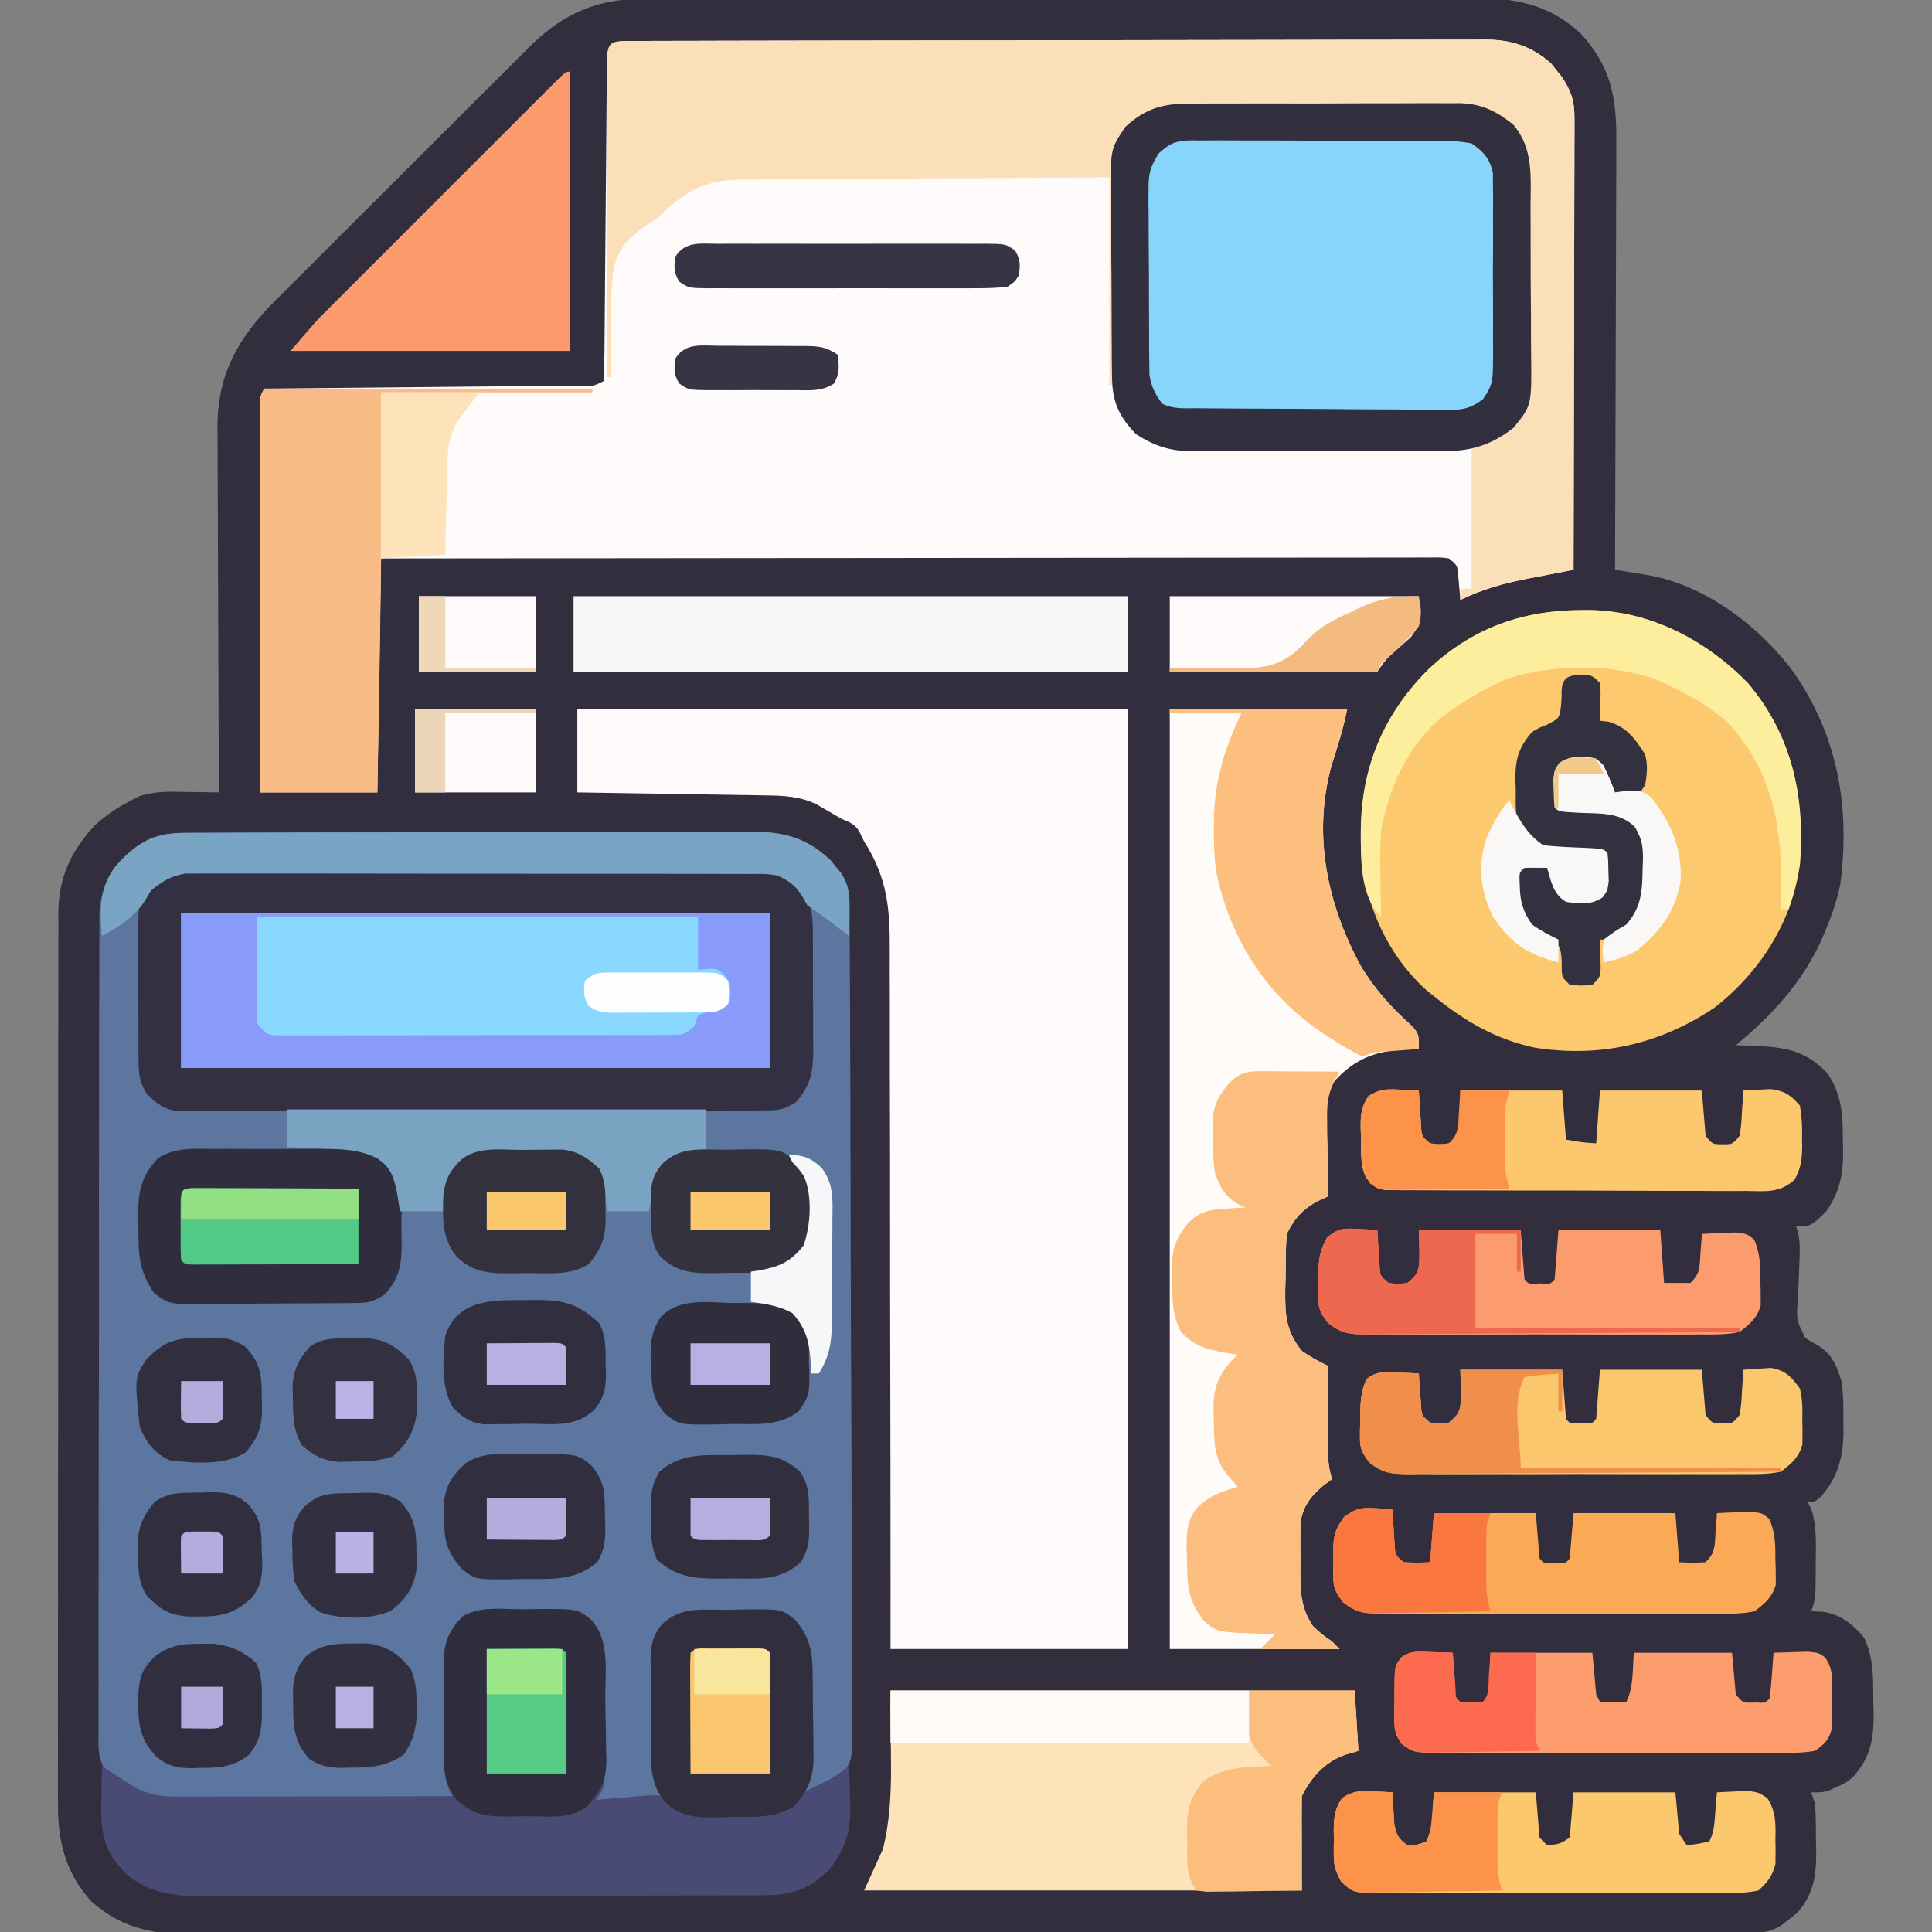 <?xml version="1.0" encoding="UTF-8"?>
<svg version="1.1" xmlns="http://www.w3.org/2000/svg" width="512" height="512">
<rect width="100%" height="100%" fill="#808080" stroke="none"/>
<path d="M0 0 C0.977 -0.005 1.955 -0.009 2.962 -0.014 C6.211 -0.026 9.459 -0.017 12.707 -0.007 C15.047 -0.011 17.387 -0.017 19.727 -0.023 C26.064 -0.037 32.4 -0.032 38.737 -0.022 C44.704 -0.015 50.67 -0.02 56.637 -0.025 C69.174 -0.033 81.712 -0.024 94.249 -0.007 C104.991 0.006 115.733 0.004 126.474 -0.01 C138.969 -0.026 151.464 -0.033 163.958 -0.023 C170.565 -0.019 177.171 -0.018 183.778 -0.028 C189.99 -0.037 196.201 -0.031 202.413 -0.013 C204.689 -0.009 206.965 -0.01 209.241 -0.017 C212.355 -0.025 215.469 -0.015 218.583 0 C219.477 -0.007 220.371 -0.013 221.292 -0.02 C231.132 0.071 239.572 2.503 246.791 9.381 C254.748 18.096 256.24 26.366 256.132 37.856 C256.132 39.086 256.133 40.316 256.133 41.583 C256.132 44.934 256.117 48.284 256.096 51.635 C256.077 55.145 256.075 58.655 256.071 62.165 C256.062 68.802 256.038 75.439 256.007 82.075 C255.974 89.635 255.957 97.195 255.942 104.755 C255.911 120.297 255.858 135.839 255.791 151.381 C257.033 151.581 257.033 151.581 258.299 151.784 C259.383 151.961 260.466 152.138 261.583 152.32 C262.658 152.495 263.733 152.669 264.84 152.848 C279.875 155.561 294.168 166.426 303.1 178.502 C314.84 195.439 318.156 214.309 315.491 234.676 C314.698 238.759 313.379 242.547 311.791 246.381 C311.367 247.411 310.943 248.441 310.506 249.502 C305.324 260.834 297.325 269.515 287.791 277.381 C288.793 277.407 289.795 277.433 290.827 277.459 C299.574 277.789 305.777 278.15 312.104 284.818 C315.985 290.712 316.157 295.802 316.166 302.693 C316.191 303.605 316.215 304.517 316.241 305.457 C316.267 311.614 315.313 316.255 311.791 321.381 C307.691 325.381 307.691 325.381 303.791 325.381 C303.959 325.928 304.128 326.476 304.301 327.039 C304.868 329.748 304.787 332.082 304.643 334.846 C304.591 336.417 304.591 336.417 304.537 338.02 C304.457 340.216 304.353 342.411 304.225 344.606 C303.838 350.213 303.838 350.213 306.236 354.967 C307.461 355.75 308.712 356.495 309.982 357.202 C313.352 359.398 314.661 362.62 315.791 366.381 C316.313 369.904 316.353 373.325 316.291 376.881 C316.307 377.779 316.322 378.678 316.338 379.604 C316.298 386.465 314.87 391.872 310.282 397.102 C308.791 398.381 308.791 398.381 306.791 398.381 C307.118 398.987 307.444 399.593 307.78 400.217 C309.25 404.814 309.041 409.211 308.979 414.006 C308.978 414.96 308.978 415.914 308.977 416.897 C308.932 423.959 308.932 423.959 307.791 427.381 C308.802 427.422 309.813 427.463 310.854 427.506 C315.563 428.176 318.782 430.792 321.791 434.381 C324.404 439.926 324.196 445.165 324.229 451.193 C324.262 452.249 324.295 453.304 324.328 454.391 C324.376 461.314 323.499 466.131 318.791 471.381 C316.659 473.037 316.659 473.037 314.666 473.881 C313.673 474.33 313.673 474.33 312.659 474.787 C310.791 475.381 310.791 475.381 307.791 475.381 C308.121 476.371 308.451 477.361 308.791 478.381 C309.045 481.626 309.023 484.877 309.041 488.131 C309.072 489.454 309.072 489.454 309.104 490.803 C309.142 497.282 308.524 502.326 304.037 507.342 C303.441 507.809 302.844 508.275 302.229 508.756 C301.629 509.238 301.03 509.72 300.412 510.217 C296.864 512.765 294.183 512.51 289.842 512.518 C289.115 512.521 288.388 512.523 287.639 512.526 C285.178 512.534 282.717 512.534 280.256 512.535 C278.483 512.539 276.711 512.543 274.939 512.548 C270.048 512.56 265.158 512.566 260.268 512.57 C255.001 512.576 249.734 512.588 244.468 512.599 C231.737 512.623 219.007 512.638 206.276 512.651 C202.682 512.654 199.087 512.658 195.492 512.662 C173.181 512.688 150.87 512.71 128.559 512.722 C123.388 512.725 118.217 512.728 113.047 512.731 C111.119 512.732 111.119 512.732 109.152 512.733 C88.334 512.746 67.515 512.779 46.697 512.821 C25.332 512.863 3.968 512.887 -17.396 512.892 C-29.395 512.895 -41.394 512.907 -53.393 512.94 C-63.613 512.968 -73.832 512.979 -84.052 512.968 C-89.266 512.963 -94.48 512.966 -99.695 512.99 C-104.471 513.013 -109.246 513.012 -114.022 512.993 C-115.748 512.99 -117.473 512.996 -119.199 513.011 C-130.516 513.103 -139.238 512.049 -148.021 504.256 C-154.804 496.858 -156.958 488.221 -156.837 478.438 C-156.844 477.394 -156.851 476.349 -156.858 475.273 C-156.876 471.804 -156.858 468.336 -156.84 464.867 C-156.845 462.367 -156.852 459.868 -156.861 457.369 C-156.878 451.304 -156.871 445.239 -156.853 439.174 C-156.839 434.243 -156.835 429.312 -156.839 424.381 C-156.839 423.678 -156.84 422.974 -156.84 422.249 C-156.841 420.819 -156.842 419.39 -156.843 417.96 C-156.852 405.339 -156.835 392.719 -156.806 380.098 C-156.777 367.866 -156.77 355.635 -156.785 343.403 C-156.802 330.063 -156.806 316.724 -156.788 303.384 C-156.786 301.96 -156.785 300.537 -156.783 299.113 C-156.782 298.413 -156.781 297.712 -156.78 296.991 C-156.774 292.068 -156.778 287.144 -156.784 282.221 C-156.793 275.591 -156.78 268.961 -156.753 262.33 C-156.746 259.899 -156.746 257.468 -156.753 255.036 C-156.761 251.714 -156.745 248.392 -156.723 245.07 C-156.732 244.112 -156.74 243.153 -156.748 242.166 C-156.634 232.878 -153.423 225.94 -147.138 219.17 C-144.124 216.375 -140.871 214.234 -137.209 212.381 C-136.535 212.033 -135.861 211.685 -135.166 211.326 C-131.041 210.008 -127.195 210.168 -122.896 210.256 C-122.06 210.265 -121.224 210.274 -120.363 210.283 C-118.311 210.307 -116.26 210.343 -114.209 210.381 C-114.215 209.088 -114.222 207.794 -114.229 206.462 C-114.29 194.251 -114.335 182.04 -114.364 169.828 C-114.38 163.551 -114.401 157.274 -114.435 150.996 C-114.468 144.934 -114.485 138.871 -114.493 132.809 C-114.499 130.5 -114.51 128.192 -114.526 125.884 C-114.548 122.641 -114.551 119.398 -114.549 116.155 C-114.56 115.209 -114.571 114.263 -114.582 113.289 C-114.518 99.472 -109.079 89.957 -99.515 80.292 C-98.808 79.592 -98.1 78.892 -97.371 78.171 C-96.609 77.405 -95.847 76.64 -95.062 75.851 C-92.566 73.347 -90.06 70.854 -87.552 68.361 C-85.804 66.613 -84.055 64.864 -82.308 63.115 C-78.654 59.462 -74.996 55.814 -71.333 52.169 C-66.644 47.503 -61.966 42.825 -57.291 38.144 C-53.687 34.536 -50.078 30.934 -46.467 27.332 C-44.74 25.609 -43.014 23.885 -41.29 22.159 C-38.88 19.749 -36.464 17.346 -34.047 14.944 C-33.339 14.234 -32.631 13.524 -31.902 12.792 C-22.395 3.387 -13.314 -0.1 0 0 Z " fill="#322E3E" transform="translate(172.209,-0.381)"/>
<path d="M0 0 C0.684 -0.005 1.368 -0.01 2.072 -0.016 C4.363 -0.031 6.653 -0.032 8.944 -0.032 C10.587 -0.04 12.229 -0.048 13.872 -0.057 C18.335 -0.079 22.798 -0.088 27.261 -0.093 C30.051 -0.097 32.84 -0.103 35.629 -0.11 C45.364 -0.135 55.099 -0.148 64.835 -0.151 C73.903 -0.155 82.971 -0.185 92.039 -0.227 C99.828 -0.262 107.618 -0.277 115.407 -0.278 C120.058 -0.278 124.708 -0.287 129.358 -0.316 C133.735 -0.342 138.111 -0.344 142.488 -0.328 C144.091 -0.326 145.693 -0.333 147.296 -0.349 C157.27 -0.442 163.809 0.267 171.253 7.188 C171.709 7.753 172.164 8.317 172.632 8.899 C173.105 9.469 173.579 10.039 174.066 10.626 C176.934 14.814 176.352 19.547 176.362 24.402 C176.368 25.348 176.374 26.294 176.38 27.268 C176.398 30.451 176.409 33.634 176.419 36.816 C176.431 39.093 176.442 41.369 176.454 43.646 C176.491 51.132 176.516 58.619 176.539 66.106 C176.543 67.379 176.547 68.652 176.551 69.963 C176.587 81.961 176.619 93.959 176.64 105.957 C176.645 108.735 176.65 111.514 176.655 114.292 C176.657 115.328 176.657 115.328 176.659 116.385 C176.68 127.574 176.729 138.763 176.789 149.952 C176.85 161.44 176.884 172.928 176.894 184.416 C176.9 190.866 176.919 197.316 176.966 203.766 C177.009 209.833 177.02 215.898 177.005 221.965 C177.005 224.193 177.018 226.421 177.043 228.648 C177.075 231.688 177.065 234.725 177.043 237.765 C177.063 238.648 177.083 239.532 177.103 240.441 C177.04 243.975 176.961 246.326 174.692 249.134 C171.176 252.229 167.442 254.292 163.195 256.274 C161.857 257.268 160.523 258.267 159.195 259.274 C154.367 260.883 149.439 260.542 144.382 260.587 C143.302 260.616 142.221 260.645 141.107 260.675 C134.618 260.726 131.553 260.104 126.195 256.274 C123.218 255.795 120.325 255.892 117.32 256.024 C116.536 256.042 115.752 256.06 114.945 256.079 C113.028 256.126 111.111 256.197 109.195 256.274 C109.356 255.696 109.518 255.117 109.684 254.521 C110.508 250.899 110.4 247.226 110.433 243.528 C110.445 242.256 110.445 242.256 110.458 240.958 C110.471 239.167 110.482 237.376 110.49 235.584 C110.502 233.754 110.522 231.924 110.552 230.094 C110.594 227.447 110.61 224.801 110.621 222.153 C110.647 220.931 110.647 220.931 110.674 219.684 C110.658 215.681 110.494 213.745 108.293 210.282 C103.397 205.597 96.73 207.09 90.32 207.087 C89.027 207.074 87.734 207.062 86.402 207.05 C85.161 207.048 83.919 207.046 82.64 207.044 C81.501 207.04 80.361 207.035 79.188 207.031 C76.195 207.274 74.582 207.475 72.195 209.274 C69.718 213.491 69.904 217.925 69.929 222.68 C69.927 223.483 69.925 224.285 69.923 225.112 C69.922 226.803 69.926 228.494 69.934 230.185 C69.945 232.766 69.934 235.346 69.921 237.926 C69.923 239.574 69.925 241.221 69.929 242.868 C69.925 243.636 69.921 244.404 69.917 245.195 C69.954 249.389 70.53 252.454 72.195 256.274 C62.033 256.344 51.871 256.397 41.708 256.43 C36.989 256.445 32.27 256.466 27.551 256.5 C22.993 256.533 18.435 256.551 13.876 256.559 C12.141 256.564 10.406 256.575 8.671 256.591 C6.232 256.613 3.794 256.616 1.355 256.615 C0.29 256.631 0.29 256.631 -0.796 256.647 C-8.524 256.6 -14.572 254.233 -20.326 249.126 C-23.075 245.684 -22.763 242.046 -22.681 237.799 C-22.69 236.852 -22.7 235.905 -22.709 234.93 C-22.733 231.76 -22.706 228.593 -22.679 225.423 C-22.685 223.149 -22.695 220.876 -22.707 218.602 C-22.73 212.428 -22.709 206.255 -22.68 200.082 C-22.654 193.621 -22.665 187.159 -22.67 180.698 C-22.674 169.845 -22.65 158.993 -22.608 148.14 C-22.565 136.983 -22.551 125.826 -22.567 114.669 C-22.586 101.215 -22.58 87.76 -22.552 74.306 C-22.542 69.171 -22.541 64.037 -22.548 58.902 C-22.554 52.853 -22.536 46.804 -22.499 40.754 C-22.489 38.536 -22.488 36.317 -22.495 34.098 C-22.505 31.066 -22.483 28.035 -22.453 25.003 C-22.463 24.128 -22.473 23.253 -22.483 22.351 C-22.364 15.487 -20.137 10.638 -15.292 5.746 C-10.182 1.303 -6.741 0.026 0 0 Z " fill="#5C769F" transform="translate(48.805,220.726)"/>
<path d="M0 0 C0.922 0 1.843 0 2.793 0.001 C3.764 -0.003 4.735 -0.007 5.736 -0.011 C9.017 -0.022 12.298 -0.025 15.579 -0.029 C17.921 -0.036 20.263 -0.042 22.604 -0.049 C28.987 -0.067 35.369 -0.077 41.752 -0.085 C45.737 -0.091 49.722 -0.097 53.708 -0.103 C64.74 -0.12 75.773 -0.134 86.806 -0.142 C89.671 -0.144 92.536 -0.145 95.401 -0.147 C96.469 -0.148 96.469 -0.148 97.559 -0.149 C109.086 -0.157 120.614 -0.183 132.141 -0.215 C143.975 -0.248 155.808 -0.266 167.642 -0.269 C174.287 -0.271 180.931 -0.281 187.576 -0.306 C193.829 -0.329 200.083 -0.333 206.336 -0.323 C208.631 -0.322 210.925 -0.329 213.22 -0.343 C216.355 -0.36 219.489 -0.353 222.624 -0.34 C223.983 -0.356 223.983 -0.356 225.369 -0.373 C232.195 -0.304 237.499 1.371 242.676 5.929 C243.122 6.496 243.568 7.063 244.028 7.648 C244.72 8.499 244.72 8.499 245.426 9.366 C248.005 13.111 248.903 15.795 248.893 20.374 C248.897 21.96 248.897 21.96 248.902 23.578 C248.894 24.733 248.887 25.887 248.88 27.076 C248.88 28.296 248.88 29.516 248.881 30.773 C248.88 34.113 248.87 37.454 248.856 40.794 C248.843 44.287 248.842 47.78 248.84 51.273 C248.833 57.885 248.817 64.497 248.797 71.109 C248.775 78.637 248.764 86.165 248.753 93.694 C248.733 109.178 248.697 124.663 248.653 140.148 C248.08 140.257 247.507 140.367 246.916 140.479 C244.291 140.983 241.667 141.495 239.043 142.007 C237.691 142.265 237.691 142.265 236.312 142.528 C230.11 143.746 224.345 145.332 218.653 148.148 C218.604 147.521 218.555 146.895 218.504 146.249 C218.392 145.023 218.392 145.023 218.278 143.773 C218.208 142.961 218.139 142.149 218.067 141.312 C217.824 138.944 217.824 138.944 215.653 137.148 C213.505 136.847 213.505 136.847 210.987 136.902 C209.502 136.896 209.502 136.896 207.988 136.89 C206.345 136.898 206.345 136.898 204.669 136.907 C203.511 136.906 202.354 136.904 201.161 136.902 C197.939 136.899 194.717 136.906 191.495 136.916 C188.024 136.924 184.553 136.921 181.082 136.92 C175.065 136.919 169.048 136.925 163.031 136.936 C154.331 136.953 145.632 136.958 136.932 136.96 C122.818 136.965 108.705 136.978 94.591 136.997 C80.879 137.015 67.166 137.029 53.454 137.038 C52.609 137.038 51.764 137.039 50.894 137.039 C46.656 137.042 42.418 137.045 38.18 137.047 C3.004 137.068 -32.172 137.105 -67.347 137.148 C-67.677 157.608 -68.007 178.068 -68.347 199.148 C-78.577 199.148 -88.807 199.148 -99.347 199.148 C-99.37 185.492 -99.388 171.836 -99.399 158.18 C-99.404 151.84 -99.411 145.5 -99.423 139.159 C-99.433 133.045 -99.439 126.931 -99.442 120.817 C-99.444 118.479 -99.448 116.142 -99.453 113.805 C-99.46 110.541 -99.461 107.277 -99.461 104.013 C-99.466 102.551 -99.466 102.551 -99.472 101.06 C-99.47 100.174 -99.469 99.288 -99.467 98.374 C-99.468 97.602 -99.469 96.83 -99.47 96.034 C-99.347 94.148 -99.347 94.148 -98.347 92.148 C-96.678 92.132 -96.678 92.132 -94.975 92.116 C-84.512 92.019 -74.049 91.916 -63.586 91.808 C-58.207 91.753 -52.827 91.7 -47.448 91.65 C-42.26 91.603 -37.073 91.55 -31.886 91.495 C-29.903 91.474 -27.919 91.456 -25.935 91.439 C-23.167 91.415 -20.399 91.385 -17.631 91.353 C-16.802 91.347 -15.973 91.342 -15.12 91.336 C-11.431 91.636 -11.431 91.636 -8.347 90.148 C-8.227 87.384 -8.172 84.645 -8.158 81.88 C-8.149 81.014 -8.141 80.147 -8.133 79.254 C-8.115 77.366 -8.1 75.478 -8.087 73.59 C-8.066 70.607 -8.039 67.625 -8.01 64.642 C-7.95 58.31 -7.898 51.979 -7.847 45.648 C-7.788 38.314 -7.726 30.981 -7.655 23.648 C-7.629 20.7 -7.608 17.753 -7.587 14.805 C-7.571 13.008 -7.554 11.212 -7.537 9.415 C-7.532 8.588 -7.528 7.761 -7.524 6.909 C-7.446 -0.112 -6.969 0.037 0 0 Z " fill="#FEFBFA" transform="translate(168.347,10.852)"/>
<path d="M0 0 C48.18 0 96.36 0 146 0 C146 82.17 146 164.34 146 249 C125.21 249 104.42 249 83 249 C83.001 242.944 83.002 236.887 83.003 230.647 C83.003 210.635 82.97 190.622 82.92 170.609 C82.89 158.476 82.872 146.342 82.88 134.209 C82.887 123.63 82.873 113.052 82.834 102.474 C82.814 96.875 82.804 91.277 82.82 85.678 C82.834 80.402 82.82 75.127 82.785 69.85 C82.777 67.92 82.779 65.99 82.793 64.06 C82.863 52.87 82.207 44.708 76 35 C75.645 34.259 75.289 33.518 74.923 32.755 C73.689 30.409 72.411 30.02 70 29 C67.766 27.717 65.539 26.424 63.316 25.121 C59.105 23.083 54.918 22.868 50.292 22.795 C49.171 22.775 48.05 22.755 46.895 22.734 C45.696 22.718 44.497 22.701 43.262 22.684 C42.026 22.663 40.79 22.642 39.517 22.621 C36.243 22.566 32.97 22.516 29.697 22.468 C26.352 22.417 23.007 22.362 19.662 22.307 C13.108 22.2 6.554 22.098 0 22 C0 14.74 0 7.48 0 0 Z " fill="#FEFBFA" transform="translate(153,188)"/>
<path d="M0 0 C0.796 -0.006 1.592 -0.011 2.412 -0.017 C18.606 0.181 33.298 7.87 44.5 19.312 C56.374 33.415 59.518 49.396 58.312 67.312 C56.382 82.474 47.638 96.093 35.648 105.375 C21.141 115.075 5.33 118.666 -11.922 115.962 C-22.307 113.743 -30.49 108.958 -38.688 102.312 C-39.373 101.758 -40.059 101.204 -40.766 100.633 C-51.242 91.147 -57.278 77.321 -58.027 63.367 C-58.545 45.94 -54.536 31.503 -42.688 18.312 C-30.865 5.956 -16.946 0.114 0 0 Z " fill="#FDC96E" transform="translate(418.688,161.688)"/>
<path d="M0 0 C15.51 0 31.02 0 47 0 C45.99 5.05 44.525 9.759 42.938 14.648 C37.78 33.086 41.651 51.297 50.527 67.848 C54.266 74.103 58.66 78.925 64.059 83.809 C66 86 66 86 66 90 C65.227 90.014 64.453 90.028 63.656 90.043 C54.992 90.44 49.793 92.026 43.797 98.309 C40.527 103.429 41.592 110.059 41.75 115.875 C41.768 117.136 41.786 118.396 41.805 119.695 C41.852 122.798 41.917 125.898 42 129 C41.058 129.442 40.115 129.884 39.145 130.34 C35.165 132.441 33.001 134.999 31 139 C30.703 142.889 30.722 146.788 30.688 150.688 C30.658 151.765 30.629 152.842 30.6 153.951 C30.547 160.525 30.794 164.815 35 170 C37.277 171.633 39.456 172.777 42 174 C41.995 174.767 41.99 175.533 41.984 176.323 C41.963 179.799 41.95 183.274 41.938 186.75 C41.925 188.56 41.925 188.56 41.912 190.406 C41.909 191.566 41.906 192.727 41.902 193.922 C41.897 194.99 41.892 196.058 41.886 197.159 C41.985 199.624 42.284 201.652 43 204 C42.237 204.557 41.474 205.114 40.688 205.688 C37.28 208.619 35.268 211.156 34.612 215.676 C34.608 216.617 34.605 217.558 34.602 218.527 C34.598 219.567 34.594 220.607 34.59 221.678 C34.601 222.753 34.613 223.829 34.625 224.938 C34.613 226.009 34.602 227.081 34.59 228.186 C34.611 233.829 34.702 238.19 38 243 C40.477 245.249 40.477 245.249 43 247 C43.99 247.99 43.99 247.99 45 249 C30.15 249 15.3 249 0 249 C0 166.83 0 84.66 0 0 Z " fill="#FEFBF9" transform="translate(310,188)"/>
<path d="M0 0 C0.827 -0.009 1.654 -0.017 2.506 -0.026 C5.222 -0.049 7.937 -0.042 10.653 -0.033 C12.552 -0.038 14.451 -0.044 16.35 -0.052 C20.323 -0.062 24.296 -0.058 28.27 -0.043 C33.348 -0.026 38.426 -0.049 43.504 -0.084 C47.424 -0.106 51.344 -0.105 55.264 -0.097 C57.135 -0.096 59.007 -0.103 60.879 -0.117 C63.502 -0.135 66.123 -0.12 68.746 -0.098 C69.51 -0.109 70.275 -0.121 71.062 -0.133 C76.913 -0.031 80.887 1.882 85.438 5.533 C90.922 11.928 90.057 19.529 90.039 27.592 C90.047 29.065 90.056 30.538 90.065 32.011 C90.08 35.09 90.08 38.169 90.069 41.248 C90.058 45.176 90.091 49.103 90.138 53.032 C90.167 56.072 90.169 59.111 90.163 62.151 C90.164 63.598 90.174 65.046 90.194 66.493 C90.36 79.996 90.36 79.996 85.506 85.927 C79.71 90.429 74.403 92.132 67.129 92.051 C66.341 92.058 65.553 92.065 64.741 92.072 C62.16 92.09 59.581 92.078 57 92.065 C55.192 92.067 53.385 92.071 51.577 92.076 C47.797 92.082 44.019 92.074 40.24 92.055 C35.411 92.032 30.583 92.045 25.755 92.069 C22.024 92.084 18.294 92.079 14.564 92.069 C12.784 92.066 11.005 92.069 9.225 92.079 C6.732 92.089 4.24 92.073 1.746 92.051 C0.658 92.063 0.658 92.063 -0.452 92.076 C-5.86 91.987 -10.024 90.49 -14.562 87.533 C-19.209 82.643 -20.806 78.862 -20.869 72.148 C-20.885 70.852 -20.901 69.557 -20.917 68.223 C-20.923 66.811 -20.929 65.399 -20.933 63.987 C-20.942 62.532 -20.951 61.077 -20.961 59.622 C-20.977 56.572 -20.985 53.523 -20.988 50.473 C-20.993 46.581 -21.031 42.691 -21.077 38.799 C-21.106 35.793 -21.114 32.787 -21.115 29.781 C-21.119 28.347 -21.131 26.913 -21.152 25.48 C-21.332 12.092 -21.332 12.092 -17.32 6.144 C-11.845 1.127 -7.181 -0.061 0 0 Z " fill="#88D5FC" transform="translate(315.562,27.467)"/>
<path d="M0 0 C0.922 0 1.843 0 2.793 0.001 C3.764 -0.003 4.735 -0.007 5.736 -0.011 C9.017 -0.022 12.298 -0.025 15.579 -0.029 C17.921 -0.036 20.263 -0.042 22.604 -0.049 C28.987 -0.067 35.369 -0.077 41.752 -0.085 C45.737 -0.091 49.722 -0.097 53.708 -0.103 C64.74 -0.12 75.773 -0.134 86.806 -0.142 C89.671 -0.144 92.536 -0.145 95.401 -0.147 C96.469 -0.148 96.469 -0.148 97.559 -0.149 C109.086 -0.157 120.614 -0.183 132.141 -0.215 C143.975 -0.248 155.808 -0.266 167.642 -0.269 C174.287 -0.271 180.931 -0.281 187.576 -0.306 C193.829 -0.329 200.083 -0.333 206.336 -0.323 C208.631 -0.322 210.925 -0.329 213.22 -0.343 C216.355 -0.36 219.489 -0.353 222.624 -0.34 C223.53 -0.351 224.436 -0.362 225.369 -0.373 C232.195 -0.304 237.499 1.371 242.676 5.929 C243.122 6.496 243.568 7.063 244.028 7.648 C244.72 8.499 244.72 8.499 245.426 9.366 C248.005 13.111 248.903 15.795 248.893 20.374 C248.897 21.96 248.897 21.96 248.902 23.578 C248.894 24.733 248.887 25.887 248.88 27.076 C248.88 28.296 248.88 29.516 248.881 30.773 C248.88 34.113 248.87 37.454 248.856 40.794 C248.843 44.287 248.842 47.78 248.84 51.273 C248.833 57.885 248.817 64.497 248.797 71.109 C248.775 78.637 248.764 86.165 248.753 93.694 C248.733 109.178 248.697 124.663 248.653 140.148 C248.08 140.257 247.507 140.367 246.916 140.479 C244.291 140.983 241.667 141.495 239.043 142.007 C237.691 142.265 237.691 142.265 236.312 142.528 C230.11 143.746 224.345 145.332 218.653 148.148 C218.653 147.158 218.653 146.168 218.653 145.148 C219.643 145.148 220.633 145.148 221.653 145.148 C221.653 132.938 221.653 120.728 221.653 108.148 C224.623 106.498 227.593 104.848 230.653 103.148 C235.285 98.745 235.953 95.668 236.3 89.33 C236.333 86.579 236.339 83.839 236.317 81.089 C236.32 79.616 236.325 78.143 236.331 76.67 C236.339 73.591 236.328 70.513 236.305 67.434 C236.276 63.505 236.293 59.578 236.323 55.649 C236.341 52.609 236.335 49.57 236.322 46.53 C236.319 45.083 236.323 43.635 236.334 42.188 C236.426 31.868 236.426 31.868 232.309 22.657 C227.471 18.249 222.48 17.707 216.188 17.744 C215.36 17.737 214.531 17.73 213.678 17.723 C210.952 17.705 208.226 17.708 205.5 17.714 C203.598 17.71 201.695 17.704 199.792 17.698 C195.809 17.689 191.825 17.692 187.842 17.702 C182.746 17.713 177.651 17.693 172.556 17.664 C168.628 17.645 164.699 17.646 160.771 17.651 C158.893 17.652 157.015 17.646 155.136 17.633 C152.506 17.618 149.877 17.629 147.247 17.646 C146.477 17.636 145.708 17.627 144.915 17.617 C139.407 17.691 136.2 19.011 131.653 22.148 C126.376 28.437 127.048 35.512 127.043 43.394 C127.028 44.774 127.012 46.154 126.993 47.534 C126.95 51.146 126.93 54.757 126.915 58.369 C126.895 62.063 126.853 65.757 126.813 69.45 C126.738 76.683 126.687 83.915 126.653 91.148 C126.323 91.148 125.993 91.148 125.653 91.148 C125.653 72.998 125.653 54.848 125.653 36.148 C107.162 36.239 107.162 36.239 88.67 36.357 C81.128 36.411 73.585 36.462 66.042 36.494 C59.96 36.52 53.878 36.561 47.796 36.611 C45.477 36.628 43.158 36.639 40.839 36.645 C37.587 36.655 34.337 36.683 31.086 36.715 C30.13 36.714 29.173 36.712 28.187 36.711 C19.67 36.831 14.064 39.092 7.915 45.085 C5.653 47.148 5.653 47.148 2.735 48.96 C-2.409 52.686 -4.895 55.414 -5.931 61.68 C-6.816 70.795 -6.63 80.006 -6.347 89.148 C-6.677 89.148 -7.007 89.148 -7.347 89.148 C-7.37 77.691 -7.388 66.235 -7.399 54.778 C-7.404 49.459 -7.411 44.14 -7.423 38.821 C-7.433 33.692 -7.439 28.563 -7.442 23.435 C-7.444 21.473 -7.448 19.512 -7.453 17.551 C-7.46 14.814 -7.461 12.077 -7.461 9.339 C-7.464 8.52 -7.468 7.701 -7.472 6.857 C-7.459 -0.141 -6.936 0.037 0 0 Z " fill="#FBDFB8" transform="translate(168.347,10.852)"/>
<path d="M0 0 C1.901 -0.043 1.901 -0.043 3.84 -0.086 C14.233 -0.108 14.233 -0.108 17.945 2.906 C21.581 7.233 21.286 10.634 21.293 16.086 C21.296 16.939 21.3 17.793 21.303 18.672 C21.308 20.479 21.31 22.286 21.31 24.094 C21.312 26.857 21.331 29.62 21.35 32.383 C21.353 34.138 21.355 35.893 21.355 37.648 C21.363 38.475 21.37 39.301 21.377 40.152 C21.349 47.235 21.349 47.235 19.125 50.5 C20.366 50.381 21.608 50.263 22.887 50.141 C24.529 50.009 26.17 49.879 27.812 49.75 C28.629 49.669 29.446 49.588 30.287 49.504 C36.582 49.045 36.582 49.045 39.461 51.457 C43.845 54.819 48.705 54.037 54.062 53.938 C55.134 53.945 56.206 53.952 57.311 53.959 C64.058 53.905 69.135 53.49 74.125 48.5 C76.071 47.46 78.057 46.536 80.055 45.598 C82.266 44.425 84.161 43.046 86.125 41.5 C86.234 44.334 86.313 47.165 86.375 50 C86.409 50.791 86.442 51.583 86.477 52.398 C86.589 59.245 84.879 64.309 80.379 69.523 C79.821 69.969 79.263 70.415 78.688 70.875 C78.132 71.336 77.576 71.798 77.004 72.273 C72.496 75.217 68.612 75.753 63.276 75.767 C62.261 75.774 62.261 75.774 61.226 75.781 C58.966 75.794 56.706 75.792 54.446 75.791 C52.823 75.797 51.2 75.803 49.576 75.811 C45.171 75.829 40.766 75.833 36.361 75.835 C33.607 75.836 30.854 75.84 28.1 75.846 C18.488 75.864 8.876 75.872 -0.736 75.871 C-9.687 75.869 -18.639 75.891 -27.591 75.922 C-35.282 75.948 -42.974 75.959 -50.666 75.958 C-55.257 75.957 -59.848 75.963 -64.439 75.984 C-68.759 76.003 -73.079 76.004 -77.399 75.989 C-78.981 75.987 -80.563 75.992 -82.144 76.004 C-91.338 76.07 -98.617 76.037 -105.898 69.754 C-106.344 69.196 -106.79 68.638 -107.25 68.062 C-107.711 67.507 -108.173 66.951 -108.648 66.379 C-112.131 61.044 -112.127 56.369 -112 50.188 C-111.991 49.352 -111.982 48.516 -111.973 47.654 C-111.949 45.603 -111.913 43.551 -111.875 41.5 C-111.127 41.994 -110.38 42.487 -109.609 42.996 C-108.132 43.957 -108.132 43.957 -106.625 44.938 C-105.163 45.895 -105.163 45.895 -103.672 46.871 C-98.911 49.644 -94.681 49.641 -89.261 49.614 C-88.499 49.614 -87.738 49.614 -86.954 49.614 C-84.443 49.613 -81.932 49.605 -79.422 49.598 C-77.679 49.596 -75.936 49.594 -74.193 49.593 C-69.609 49.59 -65.026 49.58 -60.443 49.569 C-55.764 49.558 -51.085 49.554 -46.406 49.549 C-37.229 49.538 -28.052 49.521 -18.875 49.5 C-19.362 48.627 -19.362 48.627 -19.858 47.736 C-21.408 44.328 -21.18 40.869 -21.176 37.191 C-21.18 36.388 -21.184 35.584 -21.189 34.756 C-21.194 33.059 -21.195 31.362 -21.191 29.665 C-21.188 27.075 -21.211 24.486 -21.236 21.896 C-21.239 20.245 -21.239 18.593 -21.238 16.941 C-21.247 16.17 -21.257 15.399 -21.266 14.605 C-21.217 8.889 -20.108 5.72 -16.082 1.717 C-11.311 -0.914 -5.311 -0.011 0 0 Z " fill="#494B74" transform="translate(138.875,426.5)"/>
<path d="M0 0 C51.48 0 102.96 0 156 0 C156 13.53 156 27.06 156 41 C104.52 41 53.04 41 0 41 C0 27.47 0 13.94 0 0 Z " fill="#8AD7FF" transform="translate(48,242)"/>
<path d="M0 0 C40.59 0 81.18 0 123 0 C123.33 5.28 123.66 10.56 124 16 C122.804 16.351 121.608 16.701 120.375 17.062 C114.998 19.049 111.541 22.917 109 28 C109 36.25 109 44.5 109 53 C70.72 53 32.44 53 -7 53 C-5.35 49.37 -3.7 45.74 -2 42 C1.399 28.403 -0.369 14.011 0 0 Z " fill="#FEE2B9" transform="translate(236,448)"/>
<path d="M0 0 C0.654 -0.006 1.309 -0.012 1.983 -0.019 C4.161 -0.035 6.339 -0.022 8.518 -0.01 C10.086 -0.015 11.653 -0.022 13.221 -0.031 C17.468 -0.049 21.716 -0.042 25.964 -0.029 C30.414 -0.019 34.863 -0.029 39.312 -0.035 C46.784 -0.042 54.255 -0.033 61.727 -0.014 C70.36 0.008 78.993 0.001 87.626 -0.021 C95.044 -0.039 102.461 -0.042 109.879 -0.031 C114.307 -0.025 118.734 -0.024 123.162 -0.037 C127.326 -0.049 131.488 -0.041 135.652 -0.018 C137.178 -0.012 138.704 -0.014 140.23 -0.023 C142.317 -0.034 144.402 -0.02 146.489 0 C148.239 0.002 148.239 0.002 150.024 0.005 C154.795 0.75 157.938 3.021 161.093 6.612 C162.835 10.992 162.692 15.174 162.678 19.848 C162.683 20.847 162.689 21.847 162.694 22.877 C162.701 24.988 162.699 27.098 162.691 29.209 C162.682 32.431 162.711 35.651 162.743 38.873 C162.744 40.927 162.744 42.981 162.741 45.035 C162.752 45.995 162.763 46.954 162.775 47.943 C162.716 53.625 162.133 57.054 158.245 61.508 C154.632 63.916 152.99 63.763 148.691 63.775 C148.023 63.78 147.354 63.784 146.665 63.789 C144.419 63.802 142.174 63.8 139.929 63.798 C138.321 63.804 136.713 63.811 135.104 63.819 C130.733 63.837 126.361 63.841 121.989 63.842 C118.341 63.844 114.692 63.852 111.044 63.859 C102.438 63.875 93.831 63.88 85.225 63.879 C76.343 63.877 67.462 63.898 58.581 63.93 C50.959 63.956 43.337 63.967 35.714 63.966 C31.161 63.965 26.607 63.971 22.054 63.992 C17.771 64.011 13.488 64.012 9.205 63.997 C7.633 63.995 6.062 64 4.49 64.012 C2.343 64.027 0.198 64.018 -1.948 64.002 C-3.149 64.004 -4.35 64.005 -5.587 64.006 C-9.386 63.409 -11.024 62.159 -13.755 59.508 C-15.669 56.609 -16.01 54.351 -16.03 50.911 C-16.04 50.006 -16.049 49.101 -16.059 48.17 C-16.058 47.2 -16.057 46.23 -16.056 45.231 C-16.06 44.227 -16.065 43.224 -16.069 42.19 C-16.075 40.069 -16.075 37.948 -16.071 35.828 C-16.068 32.586 -16.091 29.345 -16.117 26.104 C-16.119 24.042 -16.12 21.98 -16.119 19.918 C-16.128 18.95 -16.137 17.982 -16.147 16.985 C-16.087 8.284 -16.087 8.284 -12.755 4.508 C-8.37 1.09 -5.542 0.007 0 0 Z M-4.755 11.508 C-4.755 25.038 -4.755 38.568 -4.755 52.508 C46.725 52.508 98.205 52.508 151.245 52.508 C151.245 38.978 151.245 25.448 151.245 11.508 C99.765 11.508 48.285 11.508 -4.755 11.508 Z " fill="#323042" transform="translate(52.755,230.492)"/>
<path d="M0 0 C1.121 0.003 2.243 0.006 3.398 0.01 C4.574 0.018 5.75 0.027 6.961 0.035 C8.144 0.04 9.328 0.044 10.547 0.049 C13.477 0.061 16.406 0.077 19.336 0.098 C18.847 0.954 18.358 1.81 17.854 2.692 C16.225 6.347 15.986 8.622 16.043 12.59 C16.053 13.789 16.062 14.988 16.072 16.223 C16.097 17.46 16.123 18.698 16.148 19.973 C16.162 21.233 16.176 22.494 16.189 23.793 C16.225 26.895 16.274 29.996 16.336 33.098 C15.394 33.54 14.451 33.982 13.48 34.438 C9.501 36.538 7.337 39.096 5.336 43.098 C5.039 46.987 5.058 50.886 5.023 54.785 C4.98 56.401 4.98 56.401 4.936 58.049 C4.883 64.623 5.13 68.913 9.336 74.098 C11.613 75.731 13.792 76.875 16.336 78.098 C16.331 78.864 16.325 79.631 16.32 80.421 C16.299 83.896 16.286 87.372 16.273 90.848 C16.261 92.657 16.261 92.657 16.248 94.504 C16.245 95.664 16.242 96.824 16.238 98.02 C16.233 99.088 16.228 100.156 16.222 101.257 C16.321 103.722 16.62 105.75 17.336 108.098 C16.573 108.655 15.81 109.211 15.023 109.785 C11.616 112.717 9.603 115.254 8.948 119.773 C8.944 120.714 8.941 121.655 8.938 122.625 C8.934 123.665 8.93 124.704 8.926 125.775 C8.937 126.851 8.949 127.927 8.961 129.035 C8.949 130.107 8.938 131.179 8.926 132.283 C8.947 137.927 9.037 142.288 12.336 147.098 C14.813 149.346 14.813 149.346 17.336 151.098 C18.326 152.088 18.326 152.088 19.336 153.098 C12.406 153.098 5.476 153.098 -1.664 153.098 C0.316 151.118 0.316 151.118 2.336 149.098 C1.323 149.083 0.31 149.069 -0.734 149.055 C-12.933 148.695 -12.933 148.695 -16.477 145.785 C-20.929 140.315 -21.057 136.079 -21.102 129.223 C-21.134 128.337 -21.167 127.451 -21.201 126.539 C-21.237 122.211 -21.142 119.067 -18.406 115.582 C-14.835 112.347 -12.216 111.486 -7.664 110.098 C-8.468 109.17 -9.273 108.241 -10.102 107.285 C-14.124 102.644 -13.906 98.149 -13.977 92.285 C-14.006 91.49 -14.035 90.696 -14.064 89.877 C-14.123 84.434 -13.245 81.435 -9.664 77.098 C-8.674 76.108 -8.674 76.108 -7.664 75.098 C-8.328 75 -8.992 74.902 -9.676 74.801 C-14.965 73.905 -18.903 73.212 -22.664 69.098 C-25.074 64.551 -25.031 60.183 -25.039 55.16 C-25.064 54.374 -25.088 53.589 -25.113 52.779 C-25.14 47.4 -24.262 44.334 -20.664 40.098 C-17.568 37.098 -15.168 36.663 -10.914 36.41 C-9.929 36.344 -8.944 36.279 -7.93 36.211 C-6.808 36.155 -6.808 36.155 -5.664 36.098 C-6.427 35.726 -7.19 35.355 -7.977 34.973 C-11.36 32.612 -12.152 30.938 -13.664 27.098 C-14.152 23.942 -14.219 20.849 -14.227 17.66 C-14.263 16.84 -14.3 16.019 -14.338 15.174 C-14.379 9.451 -13.111 6.523 -9.152 2.39 C-6.157 -0.211 -3.87 -0.02 0 0 Z " fill="#FCBE7E" transform="translate(335.664,283.902)"/>
<path d="M0 0 C0.827 -0.009 1.654 -0.017 2.506 -0.026 C5.222 -0.049 7.937 -0.042 10.653 -0.033 C12.552 -0.038 14.451 -0.044 16.35 -0.052 C20.323 -0.062 24.296 -0.058 28.27 -0.043 C33.348 -0.026 38.426 -0.049 43.504 -0.084 C47.424 -0.106 51.344 -0.105 55.264 -0.097 C57.135 -0.096 59.007 -0.103 60.879 -0.117 C63.502 -0.135 66.123 -0.12 68.746 -0.098 C69.51 -0.109 70.275 -0.121 71.062 -0.133 C76.913 -0.031 80.887 1.882 85.438 5.533 C90.922 11.928 90.057 19.529 90.039 27.592 C90.047 29.065 90.056 30.538 90.065 32.011 C90.08 35.09 90.08 38.169 90.069 41.248 C90.058 45.176 90.091 49.103 90.138 53.032 C90.167 56.072 90.169 59.111 90.163 62.151 C90.164 63.598 90.174 65.046 90.194 66.493 C90.36 79.996 90.36 79.996 85.506 85.927 C79.71 90.429 74.403 92.132 67.129 92.051 C66.341 92.058 65.553 92.065 64.741 92.072 C62.16 92.09 59.581 92.078 57 92.065 C55.192 92.067 53.385 92.071 51.577 92.076 C47.797 92.082 44.019 92.074 40.24 92.055 C35.411 92.032 30.583 92.045 25.755 92.069 C22.024 92.084 18.294 92.079 14.564 92.069 C12.784 92.066 11.005 92.069 9.225 92.079 C6.732 92.089 4.24 92.073 1.746 92.051 C0.658 92.063 0.658 92.063 -0.452 92.076 C-5.86 91.987 -10.024 90.49 -14.562 87.533 C-19.209 82.643 -20.806 78.862 -20.869 72.148 C-20.885 70.852 -20.901 69.557 -20.917 68.223 C-20.923 66.811 -20.929 65.399 -20.933 63.987 C-20.942 62.532 -20.951 61.077 -20.961 59.622 C-20.977 56.572 -20.985 53.523 -20.988 50.473 C-20.993 46.581 -21.031 42.691 -21.077 38.799 C-21.106 35.793 -21.114 32.787 -21.115 29.781 C-21.119 28.347 -21.131 26.913 -21.152 25.48 C-21.332 12.092 -21.332 12.092 -17.32 6.144 C-11.845 1.127 -7.181 -0.061 0 0 Z M-8.513 13.211 C-10.678 16.722 -11.186 18.398 -11.177 22.459 C-11.187 23.604 -11.196 24.749 -11.206 25.928 C-11.189 27.15 -11.173 28.372 -11.156 29.631 C-11.156 30.898 -11.156 32.165 -11.156 33.471 C-11.151 36.145 -11.136 38.818 -11.104 41.492 C-11.065 44.91 -11.06 48.328 -11.068 51.747 C-11.072 55.021 -11.051 58.295 -11.031 61.569 C-11.031 62.793 -11.031 64.017 -11.03 65.278 C-11.014 66.419 -10.999 67.561 -10.982 68.737 C-10.974 69.738 -10.965 70.739 -10.957 71.771 C-10.495 75.002 -9.471 76.906 -7.562 79.533 C-4.536 81.047 -1.392 80.707 1.929 80.726 C2.702 80.734 3.474 80.743 4.27 80.751 C6.833 80.776 9.395 80.792 11.957 80.807 C12.832 80.812 13.706 80.818 14.607 80.823 C19.236 80.85 23.865 80.869 28.494 80.884 C33.276 80.9 38.057 80.945 42.839 80.996 C46.515 81.03 50.191 81.041 53.867 81.047 C55.629 81.053 57.392 81.069 59.155 81.093 C61.623 81.124 64.09 81.124 66.558 81.117 C67.285 81.133 68.012 81.15 68.761 81.167 C72.521 81.12 74.328 80.613 77.39 78.372 C79.754 75.095 80.069 73.536 80.085 69.537 C80.1 68.353 80.116 67.168 80.132 65.947 C80.117 64.041 80.117 64.041 80.102 62.096 C80.107 60.783 80.111 59.47 80.116 58.118 C80.124 55.344 80.113 52.57 80.09 49.796 C80.061 46.248 80.078 42.702 80.107 39.154 C80.13 35.76 80.114 32.366 80.102 28.971 C80.112 27.7 80.122 26.429 80.132 25.12 C80.117 23.935 80.101 22.75 80.085 21.53 C80.081 20.49 80.077 19.45 80.073 18.379 C79.181 14.384 77.718 12.943 74.438 10.533 C71.625 10.033 69.413 9.837 66.606 9.871 C65.833 9.86 65.06 9.85 64.263 9.839 C61.717 9.812 59.172 9.822 56.625 9.834 C54.851 9.828 53.076 9.821 51.302 9.813 C47.586 9.801 43.871 9.807 40.156 9.827 C35.397 9.85 30.64 9.823 25.881 9.782 C22.218 9.756 18.555 9.759 14.892 9.769 C13.138 9.771 11.383 9.763 9.629 9.746 C7.175 9.726 4.724 9.745 2.27 9.773 C1.548 9.759 0.825 9.746 0.081 9.731 C-3.981 9.825 -5.468 10.448 -8.513 13.211 Z " fill="#322F3F" transform="translate(315.562,27.467)"/>
<path d="M0 0 C28.71 0 57.42 0 87 0 C87 0.33 87 0.66 87 1 C68.52 1 50.04 1 31 1 C31.021 7.353 31.041 13.705 31.062 20.25 C31.093 40.129 30.851 59.999 30.5 79.875 C30.488 80.553 30.476 81.231 30.464 81.93 C30.316 90.287 30.159 98.643 30 107 C19.77 107 9.54 107 -1 107 C-1.023 93.344 -1.041 79.688 -1.052 66.033 C-1.057 59.692 -1.064 53.352 -1.075 47.012 C-1.086 40.897 -1.092 34.783 -1.095 28.669 C-1.097 26.332 -1.1 23.994 -1.106 21.657 C-1.113 18.393 -1.114 15.13 -1.114 11.866 C-1.119 10.404 -1.119 10.404 -1.124 8.912 C-1.123 8.026 -1.122 7.14 -1.12 6.227 C-1.121 5.454 -1.122 4.682 -1.123 3.886 C-1 2 -1 2 0 0 Z " fill="#F9BC87" transform="translate(70,103)"/>
<path d="M0 0 C48.51 0 97.02 0 147 0 C147 6.6 147 13.2 147 20 C98.49 20 49.98 20 0 20 C0 13.4 0 6.8 0 0 Z " fill="#F9F6F6" transform="translate(152,158)"/>
<path d="M0 0 C0 24.42 0 48.84 0 74 C-24.42 74 -48.84 74 -74 74 C-67.25 66.125 -67.25 66.125 -64.742 63.615 C-63.886 62.755 -63.886 62.755 -63.013 61.877 C-62.409 61.276 -61.806 60.674 -61.184 60.055 C-60.532 59.4 -59.879 58.746 -59.206 58.072 C-57.071 55.932 -54.932 53.796 -52.793 51.66 C-51.302 50.168 -49.81 48.676 -48.319 47.184 C-45.207 44.07 -42.092 40.957 -38.977 37.846 C-34.974 33.849 -30.975 29.848 -26.978 25.844 C-23.907 22.769 -20.832 19.696 -17.757 16.624 C-16.281 15.148 -14.805 13.671 -13.33 12.194 C-11.279 10.14 -9.224 8.089 -7.169 6.039 C-6.555 5.424 -5.942 4.808 -5.31 4.174 C-1.114 0 -1.114 0 0 0 Z " fill="#FA9A6D" transform="translate(151,19)"/>
<path d="M0 0 C51.48 0 102.96 0 156 0 C156 13.53 156 27.06 156 41 C104.52 41 53.04 41 0 41 C0 27.47 0 13.94 0 0 Z M20 1 C20 10.24 20 19.48 20 29 C22.553 32.123 22.553 32.123 25.079 32.375 C26.285 32.374 26.285 32.374 27.517 32.374 C28.442 32.381 29.367 32.388 30.321 32.395 C31.334 32.388 32.347 32.38 33.391 32.372 C34.459 32.376 35.528 32.38 36.629 32.383 C40.169 32.391 43.709 32.378 47.25 32.363 C49.705 32.363 52.16 32.363 54.614 32.365 C59.762 32.365 64.91 32.354 70.059 32.336 C76.667 32.313 83.274 32.313 89.882 32.32 C94.952 32.323 100.022 32.316 105.092 32.307 C107.529 32.303 109.966 32.302 112.403 32.303 C115.805 32.304 119.207 32.291 122.609 32.275 C123.622 32.277 124.636 32.28 125.679 32.282 C126.605 32.275 127.53 32.268 128.483 32.261 C129.288 32.259 130.092 32.257 130.921 32.254 C133.306 32.121 133.306 32.121 136 30 C136.495 28.515 136.495 28.515 137 27 C139.31 26.257 141.646 25.589 144 25 C145.32 23.895 145.32 23.895 145.25 21.125 C145.25 18.073 145.25 18.073 143.812 16.125 C141.648 14.561 141.648 14.561 137 15 C137 10.38 137 5.76 137 1 C98.39 1 59.78 1 20 1 Z " fill="#889BFB" transform="translate(48,242)"/>
<path d="M0 0 C1.155 -0.004 2.31 -0.008 3.5 -0.012 C5.94 -0.014 8.381 -0.007 10.821 0.01 C14.55 0.031 18.277 0.01 22.006 -0.016 C24.379 -0.013 26.752 -0.008 29.125 0 C30.238 -0.008 31.35 -0.016 32.497 -0.025 C38.636 0.05 42.551 0.258 47.129 4.531 C50.385 9.126 49.497 15.009 49.504 20.406 C49.528 21.483 49.553 22.559 49.578 23.668 C49.601 29.924 49.424 33.833 45.129 38.531 C41.803 40.749 40.701 40.794 36.819 40.838 C35.734 40.854 34.649 40.87 33.532 40.886 C32.36 40.891 31.188 40.897 29.98 40.902 C28.776 40.911 27.571 40.92 26.33 40.93 C23.78 40.944 21.229 40.953 18.679 40.957 C14.776 40.969 10.875 41.018 6.973 41.068 C4.496 41.078 2.02 41.085 -0.457 41.09 C-1.625 41.109 -2.793 41.129 -3.996 41.149 C-12.081 41.104 -12.081 41.104 -16.022 38.246 C-20.164 32.164 -20.207 27.867 -20.184 20.594 C-20.2 19.604 -20.216 18.615 -20.232 17.596 C-20.237 10.913 -19.506 7.484 -15.001 2.436 C-10.181 -0.497 -5.538 -0.04 0 0 Z " fill="#302E3E" transform="translate(56.871,304.469)"/>
<path d="M0 0 C8.91 0 17.82 0 27 0 C27.495 6.435 27.495 6.435 28 13 C29.118 14.344 29.118 14.344 32 14.125 C34.882 14.344 34.882 14.344 36 13 C36.495 6.565 36.495 6.565 37 0 C45.91 0 54.82 0 64 0 C64.495 5.94 64.495 5.94 65 12 C66.827 14.249 66.827 14.249 69.5 14.25 C72.173 14.249 72.173 14.249 74 12 C74.464 9.108 74.464 9.108 74.625 5.875 C74.7 4.779 74.775 3.684 74.852 2.555 C74.925 1.29 74.925 1.29 75 0 C76.56 -0.136 78.124 -0.233 79.688 -0.312 C80.558 -0.371 81.428 -0.429 82.324 -0.488 C86.297 0.237 87.634 1.771 90 5 C90.702 7.861 90.701 10.566 90.625 13.5 C90.644 14.246 90.664 14.993 90.684 15.762 C90.677 16.49 90.671 17.218 90.664 17.969 C90.658 18.623 90.653 19.277 90.647 19.951 C89.56 23.393 87.839 24.789 85 27 C81.597 27.744 78.253 27.683 74.781 27.647 C73.755 27.656 72.728 27.664 71.67 27.674 C68.28 27.696 64.891 27.681 61.5 27.664 C59.143 27.667 56.785 27.672 54.428 27.679 C49.488 27.686 44.549 27.675 39.609 27.652 C33.277 27.623 26.946 27.64 20.614 27.67 C15.746 27.688 10.879 27.682 6.011 27.669 C3.676 27.666 1.341 27.67 -0.993 27.681 C-4.257 27.694 -7.518 27.675 -10.781 27.647 C-12.229 27.662 -12.229 27.662 -13.707 27.678 C-18.334 27.604 -20.346 27.509 -24.1 24.589 C-25.971 22.04 -26.627 21.021 -26.594 17.934 C-26.591 17.201 -26.589 16.468 -26.586 15.713 C-26.558 14.962 -26.529 14.211 -26.5 13.438 C-26.503 12.683 -26.505 11.928 -26.508 11.15 C-26.452 7.977 -26.178 5.39 -24.855 2.488 C-22.167 0.332 -20.206 0.604 -16.812 0.75 C-15.726 0.786 -14.639 0.822 -13.52 0.859 C-12.688 0.906 -11.857 0.952 -11 1 C-10.927 2.156 -10.927 2.156 -10.852 3.336 C-10.777 4.339 -10.702 5.342 -10.625 6.375 C-10.555 7.373 -10.486 8.37 -10.414 9.398 C-10.236 12.155 -10.236 12.155 -8 14 C-5.5 14.333 -5.5 14.333 -3 14 C0.38 11.051 0.38 11.051 0 0 Z " fill="#FBC76D" transform="translate(387,363)"/>
<path d="M0 0 C0.985 0.045 1.97 0.09 2.984 0.137 C4.106 0.224 4.106 0.224 5.25 0.312 C5.299 1.156 5.348 1.999 5.398 2.867 C5.473 3.963 5.548 5.059 5.625 6.188 C5.695 7.278 5.764 8.369 5.836 9.492 C5.983 12.443 5.983 12.443 8.25 14.312 C10.75 14.646 10.75 14.646 13.25 14.312 C16.63 11.363 16.63 11.363 16.25 0.312 C25.16 0.312 34.07 0.312 43.25 0.312 C43.745 6.747 43.745 6.747 44.25 13.312 C45.368 14.657 45.368 14.657 48.25 14.438 C51.132 14.657 51.132 14.657 52.25 13.312 C52.745 6.878 52.745 6.878 53.25 0.312 C62.16 0.312 71.07 0.312 80.25 0.312 C80.745 7.242 80.745 7.242 81.25 14.312 C83.56 14.312 85.87 14.312 88.25 14.312 C90.839 11.723 90.624 10.285 90.875 6.688 C90.95 5.685 91.025 4.682 91.102 3.648 C91.175 2.492 91.175 2.492 91.25 1.312 C93.186 1.204 95.124 1.127 97.062 1.062 C98.681 0.993 98.681 0.993 100.332 0.922 C103.25 1.312 103.25 1.312 105.105 2.801 C106.749 6.408 106.763 9.861 106.75 13.75 C106.778 14.501 106.807 15.252 106.836 16.025 C106.84 17.125 106.84 17.125 106.844 18.246 C106.851 18.907 106.858 19.567 106.865 20.248 C105.831 23.72 104.098 25.098 101.25 27.312 C97.847 28.056 94.503 27.996 91.031 27.959 C90.005 27.968 88.978 27.977 87.92 27.986 C84.53 28.008 81.141 27.993 77.75 27.977 C75.393 27.98 73.035 27.985 70.678 27.991 C65.738 27.998 60.799 27.988 55.859 27.964 C49.527 27.936 43.196 27.952 36.864 27.982 C31.996 28 27.129 27.995 22.261 27.982 C19.926 27.978 17.591 27.982 15.257 27.994 C11.993 28.007 8.732 27.987 5.469 27.959 C4.021 27.975 4.021 27.975 2.543 27.99 C-2.084 27.917 -4.095 27.822 -7.849 24.9 C-9.706 22.373 -10.382 21.344 -10.379 18.281 C-10.381 17.553 -10.383 16.825 -10.385 16.074 C-10.361 15.328 -10.337 14.581 -10.312 13.812 C-10.323 13.066 -10.334 12.32 -10.346 11.551 C-10.296 7.787 -9.936 5.646 -8.074 2.301 C-5.165 -0.188 -3.772 -0.225 0 0 Z " fill="#FC9B6D" transform="translate(359.75,325.688)"/>
<path d="M0 0 C0.883 0.045 1.766 0.09 2.676 0.137 C3.672 0.224 3.672 0.224 4.688 0.312 C4.736 1.156 4.785 1.999 4.836 2.867 C4.911 3.963 4.985 5.059 5.062 6.188 C5.132 7.278 5.202 8.369 5.273 9.492 C5.42 12.443 5.42 12.443 7.688 14.312 C11.271 14.479 11.271 14.479 14.688 14.312 C15.018 10.023 15.348 5.732 15.688 1.312 C24.598 1.312 33.508 1.312 42.688 1.312 C43.182 7.253 43.182 7.253 43.688 13.312 C44.806 14.657 44.806 14.657 47.688 14.438 C50.569 14.657 50.569 14.657 51.688 13.312 C52.017 9.352 52.347 5.393 52.688 1.312 C61.597 1.312 70.507 1.312 79.688 1.312 C80.183 7.747 80.183 7.747 80.688 14.312 C84.104 14.479 84.104 14.479 87.688 14.312 C90.277 11.723 90.061 10.285 90.312 6.688 C90.387 5.685 90.462 4.682 90.539 3.648 C90.613 2.492 90.613 2.492 90.688 1.312 C92.624 1.204 94.562 1.127 96.5 1.062 C98.118 0.993 98.118 0.993 99.77 0.922 C102.688 1.312 102.688 1.312 104.543 2.801 C106.186 6.408 106.201 9.861 106.188 13.75 C106.216 14.501 106.244 15.252 106.273 16.025 C106.277 17.125 106.277 17.125 106.281 18.246 C106.288 18.907 106.295 19.567 106.303 20.248 C105.268 23.72 103.535 25.098 100.688 27.312 C97.285 28.056 93.941 27.996 90.469 27.959 C89.442 27.968 88.416 27.977 87.358 27.986 C83.967 28.008 80.578 27.993 77.188 27.977 C74.83 27.98 72.473 27.985 70.115 27.991 C65.176 27.998 60.236 27.988 55.297 27.964 C48.965 27.936 42.633 27.952 36.301 27.982 C31.434 28 26.566 27.995 21.698 27.982 C19.364 27.978 17.029 27.982 14.694 27.994 C11.431 28.007 8.169 27.987 4.906 27.959 C3.458 27.975 3.458 27.975 1.981 27.99 C-2.646 27.917 -4.657 27.823 -8.411 24.9 C-10.261 22.382 -10.95 21.334 -10.977 18.281 C-10.983 17.553 -10.989 16.825 -10.996 16.074 C-10.977 15.328 -10.957 14.581 -10.938 13.812 C-10.957 13.066 -10.976 12.32 -10.996 11.551 C-10.96 7.449 -10.599 5.704 -8.105 2.301 C-5.012 0.098 -3.727 -0.248 0 0 Z " fill="#FBA954" transform="translate(364.312,399.688)"/>
<path d="M0 0 C1.477 0.054 1.477 0.054 2.984 0.109 C3.732 0.156 4.48 0.202 5.25 0.25 C5.287 1.009 5.325 1.769 5.363 2.551 C5.462 4.042 5.462 4.042 5.562 5.562 C5.65 7.042 5.65 7.042 5.738 8.551 C6.299 11.51 6.802 12.539 9.25 14.25 C11.877 14.175 11.877 14.175 14.25 13.25 C16.211 9.329 15.853 4.616 16.25 0.25 C25.16 0.25 34.07 0.25 43.25 0.25 C43.745 6.19 43.745 6.19 44.25 12.25 C44.91 12.91 45.57 13.57 46.25 14.25 C49.557 13.96 49.557 13.96 52.25 12.25 C52.58 8.29 52.91 4.33 53.25 0.25 C62.16 0.25 71.07 0.25 80.25 0.25 C80.745 5.695 80.745 5.695 81.25 11.25 C82.24 12.735 82.24 12.735 83.25 14.25 C86.221 13.908 86.221 13.908 89.25 13.25 C90.534 10.681 90.58 8.484 90.812 5.625 C90.938 4.121 90.938 4.121 91.066 2.586 C91.127 1.815 91.188 1.044 91.25 0.25 C92.999 0.141 94.749 0.064 96.5 0 C97.475 -0.046 98.449 -0.093 99.453 -0.141 C102.25 0.25 102.25 0.25 104.578 1.738 C106.94 5.286 106.834 8.571 106.75 12.688 C106.773 13.814 106.773 13.814 106.797 14.963 C106.792 15.696 106.787 16.429 106.781 17.184 C106.777 17.844 106.772 18.505 106.768 19.185 C105.938 22.496 104.778 23.916 102.25 26.25 C98.827 27.019 95.442 26.933 91.945 26.897 C90.898 26.906 89.85 26.914 88.771 26.924 C85.305 26.946 81.841 26.931 78.375 26.914 C75.969 26.917 73.563 26.922 71.157 26.929 C66.113 26.936 61.069 26.925 56.025 26.902 C49.555 26.873 43.086 26.89 36.616 26.92 C31.647 26.938 26.678 26.932 21.709 26.919 C19.324 26.916 16.938 26.92 14.552 26.931 C11.219 26.944 7.888 26.925 4.555 26.897 C3.565 26.907 2.576 26.917 1.557 26.928 C-5.128 26.824 -5.128 26.824 -8.362 23.839 C-9.695 21.352 -10.262 19.965 -10.281 17.184 C-10.286 16.451 -10.292 15.718 -10.297 14.963 C-10.281 14.212 -10.266 13.461 -10.25 12.688 C-10.265 11.933 -10.281 11.178 -10.297 10.4 C-10.272 6.925 -10.021 4.657 -8.078 1.738 C-5.163 -0.125 -3.432 -0.163 0 0 Z " fill="#FCC86D" transform="translate(363.75,474.75)"/>
<path d="M0 0 C1.087 0.027 2.173 0.054 3.293 0.082 C4.54 0.134 4.54 0.134 5.812 0.188 C5.873 1.042 5.934 1.897 5.996 2.777 C6.08 3.882 6.164 4.987 6.25 6.125 C6.331 7.227 6.412 8.329 6.496 9.465 C6.517 12.099 6.517 12.099 7.812 13.188 C10.812 13.354 10.812 13.354 13.812 13.188 C16.913 10.087 15.448 4.557 15.812 0.188 C24.723 0.188 33.633 0.188 42.812 0.188 C43.307 5.633 43.307 5.633 43.812 11.188 C44.307 12.178 44.307 12.178 44.812 13.188 C47.123 13.188 49.432 13.188 51.812 13.188 C53.773 9.266 53.416 4.554 53.812 0.188 C62.392 0.188 70.972 0.188 79.812 0.188 C80.308 5.633 80.308 5.633 80.812 11.188 C82.704 13.52 82.704 13.52 85.875 13.375 C88.701 13.519 88.701 13.519 89.812 12.188 C90.047 10.172 90.226 8.149 90.375 6.125 C90.501 4.468 90.501 4.468 90.629 2.777 C90.689 1.923 90.75 1.068 90.812 0.188 C92.749 0.106 94.687 0.048 96.625 0 C97.704 -0.035 98.783 -0.07 99.895 -0.105 C102.812 0.188 102.812 0.188 104.468 1.437 C106.973 4.698 106.283 8.664 106.25 12.625 C106.27 13.484 106.29 14.343 106.311 15.229 C106.31 16.475 106.31 16.475 106.309 17.746 C106.31 18.502 106.312 19.258 106.314 20.037 C105.56 23.272 104.519 24.217 101.812 26.188 C98.415 26.8 95.044 26.734 91.6 26.705 C90.043 26.716 90.043 26.716 88.455 26.726 C85.022 26.744 81.589 26.732 78.156 26.719 C75.773 26.721 73.389 26.725 71.005 26.73 C66.008 26.736 61.012 26.728 56.015 26.709 C49.606 26.686 43.197 26.699 36.787 26.723 C31.865 26.738 26.942 26.733 22.02 26.723 C19.656 26.72 17.293 26.723 14.929 26.733 C11.627 26.743 8.327 26.727 5.025 26.705 C4.046 26.713 3.066 26.721 2.056 26.73 C-4.557 26.647 -4.557 26.647 -7.794 24.29 C-9.387 21.886 -9.691 20.609 -9.684 17.746 C-9.684 16.915 -9.685 16.084 -9.686 15.229 C-9.666 14.369 -9.646 13.51 -9.625 12.625 C-9.632 11.762 -9.639 10.899 -9.646 10.01 C-9.583 3.702 -9.583 3.702 -7.843 1.437 C-5.305 -0.478 -3.117 -0.101 0 0 Z " fill="#FD9C6D" transform="translate(379.188,437.812)"/>
<path d="M0 0 C1.477 0.054 1.477 0.054 2.984 0.109 C3.732 0.156 4.48 0.202 5.25 0.25 C5.299 1.093 5.348 1.936 5.398 2.805 C5.473 3.9 5.548 4.996 5.625 6.125 C5.695 7.216 5.764 8.306 5.836 9.43 C5.983 12.38 5.983 12.38 8.25 14.25 C10.75 14.583 10.75 14.583 13.25 14.25 C16.63 11.301 16.63 11.301 16.25 0.25 C25.16 0.25 34.07 0.25 43.25 0.25 C43.745 6.685 43.745 6.685 44.25 13.25 C48.232 13.971 48.232 13.971 52.25 14.25 C52.58 9.63 52.91 5.01 53.25 0.25 C62.16 0.25 71.07 0.25 80.25 0.25 C80.745 6.19 80.745 6.19 81.25 12.25 C83.077 14.499 83.077 14.499 85.75 14.5 C88.423 14.499 88.423 14.499 90.25 12.25 C90.714 9.358 90.714 9.358 90.875 6.125 C90.95 5.029 91.025 3.934 91.102 2.805 C91.175 1.54 91.175 1.54 91.25 0.25 C92.811 0.141 94.374 0.064 95.938 0 C96.808 -0.046 97.678 -0.093 98.574 -0.141 C102.296 0.403 103.768 1.421 106.25 4.25 C106.736 7.29 106.908 9.667 106.812 12.688 C106.823 13.438 106.834 14.189 106.846 14.963 C106.799 18.539 106.587 20.622 104.862 23.841 C100.881 27.513 97.168 26.935 91.929 26.865 C90.88 26.871 89.831 26.876 88.75 26.882 C85.28 26.894 81.81 26.87 78.34 26.844 C75.931 26.842 73.523 26.842 71.114 26.844 C66.066 26.842 61.019 26.823 55.97 26.792 C49.491 26.752 43.013 26.748 36.533 26.755 C31.56 26.759 26.588 26.746 21.615 26.729 C19.225 26.722 16.836 26.719 14.446 26.72 C11.111 26.718 7.776 26.697 4.441 26.67 C3.448 26.673 2.456 26.676 1.433 26.679 C0.526 26.667 -0.381 26.656 -1.316 26.644 C-2.105 26.641 -2.893 26.637 -3.705 26.633 C-6.274 26.152 -7.134 25.262 -8.75 23.25 C-10.378 19.993 -10.018 16.45 -10.062 12.875 C-10.092 12.107 -10.121 11.338 -10.15 10.547 C-10.192 6.876 -10.145 4.851 -8.09 1.727 C-5.168 -0.118 -3.428 -0.163 0 0 Z " fill="#FDC86D" transform="translate(370.75,288.75)"/>
<path d="M0 0 C15.51 0 31.02 0 47 0 C45.99 5.05 44.525 9.759 42.938 14.648 C37.78 33.086 41.651 51.297 50.527 67.848 C54.266 74.103 58.66 78.925 64.059 83.809 C66 86 66 86 66 90 C65.169 90.061 64.337 90.121 63.48 90.184 C62.394 90.267 61.307 90.351 60.188 90.438 C59.109 90.519 58.03 90.6 56.918 90.684 C53.94 90.902 53.94 90.902 51 92 C48.329 90.637 45.889 89.238 43.375 87.625 C42.655 87.166 41.935 86.707 41.194 86.234 C25.922 76.24 16.158 61.256 12.39 43.378 C11.75 39.476 11.66 35.635 11.688 31.688 C11.692 30.86 11.696 30.033 11.7 29.18 C11.889 18.886 14.54 10.227 19 1 C12.73 1 6.46 1 0 1 C0 0.67 0 0.34 0 0 Z " fill="#FCBF7E" transform="translate(310,188)"/>
<path d="M0 0 C1.901 -0.043 1.901 -0.043 3.84 -0.086 C14.233 -0.108 14.233 -0.108 17.945 2.906 C22.843 8.734 21.465 16.631 21.53 23.929 C21.552 25.759 21.586 27.589 21.633 29.419 C21.7 32.065 21.727 34.709 21.746 37.355 C21.774 38.166 21.802 38.977 21.83 39.812 C21.811 45.327 20.46 48.158 16.709 52.193 C12.29 55.841 5.712 54.765 0.312 54.812 C-1.309 54.856 -1.309 54.856 -2.963 54.9 C-9.064 54.949 -13.22 54.901 -17.875 50.5 C-21.164 46.218 -21.315 42.308 -21.273 37.094 C-21.276 36.291 -21.279 35.489 -21.282 34.662 C-21.284 32.971 -21.279 31.28 -21.266 29.589 C-21.25 27.008 -21.266 24.429 -21.285 21.848 C-21.283 20.201 -21.279 18.553 -21.273 16.906 C-21.28 16.138 -21.286 15.371 -21.292 14.579 C-21.217 8.885 -20.094 5.706 -16.082 1.717 C-11.311 -0.914 -5.311 -0.011 0 0 Z " fill="#302E3E" transform="translate(138.875,426.5)"/>
<path d="M0 0 C1.228 -0.037 2.457 -0.075 3.723 -0.113 C13.876 -0.212 13.876 -0.212 17.484 2.648 C21.528 7.514 22.076 11.135 22.121 17.395 C22.135 18.56 22.135 18.56 22.148 19.748 C22.163 21.39 22.172 23.032 22.176 24.673 C22.187 27.169 22.237 29.663 22.287 32.158 C22.297 33.758 22.304 35.357 22.309 36.957 C22.328 37.696 22.348 38.435 22.368 39.196 C22.32 44.768 20.731 48.424 16.75 52.375 C11.558 55.344 5.703 54.819 -0.125 54.875 C-1.72 54.937 -1.72 54.937 -3.348 55 C-8.648 55.053 -12.28 54.964 -16.445 51.469 C-22.155 45.754 -20.55 37.481 -20.6 29.891 C-20.617 28.054 -20.644 26.217 -20.682 24.38 C-20.737 21.727 -20.759 19.076 -20.773 16.422 C-20.796 15.606 -20.819 14.79 -20.842 13.95 C-20.827 9.782 -20.511 7.171 -17.842 3.872 C-12.683 -1.098 -6.856 0.078 0 0 Z " fill="#312E3E" transform="translate(193.25,426.625)"/>
<path d="M0 0 C0.684 -0.005 1.368 -0.01 2.072 -0.016 C4.363 -0.031 6.653 -0.032 8.944 -0.032 C10.587 -0.04 12.229 -0.048 13.872 -0.057 C18.335 -0.079 22.798 -0.088 27.261 -0.093 C30.051 -0.097 32.84 -0.103 35.629 -0.11 C45.364 -0.135 55.099 -0.148 64.835 -0.151 C73.903 -0.155 82.971 -0.185 92.039 -0.227 C99.828 -0.262 107.618 -0.277 115.407 -0.278 C120.058 -0.278 124.708 -0.287 129.358 -0.316 C133.735 -0.342 138.111 -0.344 142.488 -0.328 C144.091 -0.326 145.693 -0.333 147.296 -0.349 C157.27 -0.442 163.809 0.267 171.253 7.188 C171.709 7.753 172.164 8.317 172.632 8.899 C173.105 9.469 173.579 10.039 174.066 10.626 C176.467 14.132 176.302 17.356 176.257 21.462 C176.248 22.548 176.239 23.635 176.23 24.755 C176.213 26.002 176.213 26.002 176.195 27.274 C175.652 26.864 175.109 26.454 174.55 26.032 C173.835 25.493 173.119 24.954 172.382 24.399 C171.321 23.599 171.321 23.599 170.238 22.782 C168.59 21.566 166.899 20.41 165.195 19.274 C164.741 18.47 164.287 17.665 163.82 16.837 C161.881 13.779 160.441 12.848 157.195 11.274 C154.032 10.823 154.032 10.823 150.56 10.886 C149.906 10.881 149.253 10.876 148.58 10.87 C146.398 10.856 144.217 10.863 142.035 10.87 C140.468 10.864 138.9 10.857 137.333 10.849 C133.081 10.831 128.829 10.833 124.577 10.838 C121.026 10.841 117.474 10.835 113.923 10.829 C105.545 10.815 97.166 10.817 88.788 10.828 C80.147 10.84 71.507 10.826 62.867 10.799 C55.445 10.777 48.023 10.77 40.601 10.776 C36.17 10.779 31.739 10.777 27.308 10.76 C23.14 10.744 18.974 10.748 14.806 10.767 C13.278 10.771 11.751 10.767 10.223 10.757 C8.134 10.744 6.046 10.755 3.957 10.773 C2.789 10.773 1.621 10.773 0.418 10.774 C-3.525 11.386 -5.704 12.809 -8.805 15.274 C-9.259 16.058 -9.713 16.842 -10.18 17.649 C-12.856 21.971 -17.275 25.009 -21.805 27.274 C-22.329 20.283 -22.563 14.765 -18.301 8.958 C-12.891 2.87 -8.209 0.031 0 0 Z " fill="#7AA4C3" transform="translate(48.805,220.726)"/>
<path d="M0 0 C0.796 -0.006 1.592 -0.011 2.412 -0.017 C18.606 0.181 33.298 7.87 44.5 19.312 C56.273 33.294 59.731 49.49 58.312 67.312 C57.588 71.421 56.617 75.351 55.312 79.312 C54.653 79.312 53.992 79.312 53.312 79.312 C53.336 78.057 53.359 76.801 53.383 75.508 C53.62 57.898 51.409 42.553 38.598 29.273 C34.225 25.521 29.477 22.829 24.312 20.312 C23.457 19.877 22.601 19.441 21.719 18.992 C10.167 14.134 -6.656 14.257 -18.562 17.938 C-21.224 19.009 -21.224 19.009 -23.688 20.312 C-24.561 20.76 -25.435 21.207 -26.336 21.668 C-28.891 23.099 -31.285 24.639 -33.688 26.312 C-34.386 26.791 -35.085 27.269 -35.805 27.762 C-45.217 35.032 -50.551 46.84 -52.688 58.312 C-53.001 62.389 -52.977 66.415 -52.875 70.5 C-52.861 71.547 -52.848 72.595 -52.834 73.674 C-52.799 76.221 -52.75 78.766 -52.688 81.312 C-58.399 75.601 -58.02 65.912 -58.062 58.312 C-57.921 41.449 -52.101 28.151 -40.438 15.961 C-28.977 4.978 -15.668 0.106 0 0 Z " fill="#FCEE9D" transform="translate(418.688,161.688)"/>
<path d="M0 0 C36.63 0 73.26 0 111 0 C111 3.63 111 7.26 111 11 C108.896 11.34 108.896 11.34 106.75 11.688 C103.532 12.425 102.134 12.887 99.562 15.062 C97.47 18.996 96.785 22.616 96 27 C92.37 27 88.74 27 85 27 C84.752 25.618 84.505 24.236 84.25 22.812 C83.328 18.661 82.115 16.021 79 13 C73.887 11.296 68.54 11.689 63.188 11.625 C61.423 11.569 61.423 11.569 59.623 11.512 C52.513 11.284 52.513 11.284 46.262 14.191 C43.937 17.079 43.109 18.682 42.625 22.312 C42.419 23.859 42.212 25.406 42 27 C38.04 27 34.08 27 30 27 C29.753 25.433 29.505 23.865 29.25 22.25 C28.394 18.014 27.7 15.537 24 13 C19.238 10.518 14.44 10.563 9.188 10.375 C8.304 10.336 7.42 10.298 6.51 10.258 C4.34 10.164 2.17 10.081 0 10 C0 6.7 0 3.4 0 0 Z " fill="#7AA3C2" transform="translate(76,294)"/>
<path d="M0 0 C3 0.25 3 0.25 5 2.25 C5.195 4.633 5.195 4.633 5.125 7.375 C5.107 8.285 5.089 9.195 5.07 10.133 C5.047 10.831 5.024 11.53 5 12.25 C5.746 12.342 6.493 12.433 7.262 12.527 C11.966 13.769 14.516 17.202 17 21.25 C17.712 24.294 17.485 26.07 17 29.25 C16.34 30.24 15.68 31.23 15 32.25 C12 32.562 12 32.562 9 32.25 C6.353 29.603 5.401 26.688 4 23.25 C-0.01 23.071 -0.01 23.071 -4 23.25 C-6.243 25.062 -6.243 25.062 -6.195 27.633 C-6.172 28.538 -6.149 29.443 -6.125 30.375 C-6.098 31.74 -6.098 31.74 -6.07 33.133 C-6.047 33.831 -6.024 34.53 -6 35.25 C-4.463 35.306 -4.463 35.306 -2.895 35.363 C-1.534 35.429 -0.173 35.495 1.188 35.562 C1.861 35.585 2.535 35.608 3.229 35.631 C8.694 35.924 11.853 37.215 15.789 40.945 C17.538 44.274 17.436 47.458 17.375 51.125 C17.387 51.82 17.398 52.515 17.41 53.23 C17.379 58.733 16.19 62.797 12.5 66.93 C8.333 70.25 8.333 70.25 5 70.25 C5.023 70.949 5.046 71.647 5.07 72.367 C5.097 73.732 5.097 73.732 5.125 75.125 C5.148 76.03 5.171 76.935 5.195 77.867 C5 80.25 5 80.25 3 82.25 C0 82.5 0 82.5 -3 82.25 C-5 80.25 -5 80.25 -5.133 78.262 C-5.13 77.495 -5.128 76.728 -5.125 75.938 C-5.411 72.351 -5.411 72.351 -7.734 69.758 C-9.165 68.959 -10.605 68.178 -12.055 67.414 C-15.112 65.584 -15.952 63.591 -17 60.25 C-17.32 57.442 -17.238 55.106 -17 52.25 C-15 50.25 -15 50.25 -12 50 C-9 50.25 -9 50.25 -7 52.25 C-6.309 54.242 -5.641 56.242 -5 58.25 C-3.105 60.145 -0.429 59.43 2.09 59.48 C4.241 59.42 4.241 59.42 6 57.25 C6.243 54.81 6.243 54.81 6.125 52.125 C6.107 51.215 6.089 50.305 6.07 49.367 C6.047 48.669 6.024 47.97 6 47.25 C4.915 47.236 3.829 47.222 2.711 47.207 C1.266 47.16 -0.18 47.112 -1.625 47.062 C-2.694 47.054 -2.694 47.054 -3.785 47.045 C-9.462 46.811 -12.01 45.295 -16 41.25 C-17.675 37.899 -17.269 34.181 -17.312 30.5 C-17.342 29.701 -17.371 28.902 -17.4 28.078 C-17.458 22.656 -16.699 19.491 -13 15.25 C-11.113 14.105 -11.113 14.105 -9.312 13.438 C-5.862 11.68 -5.862 11.68 -5.398 9.074 C-5.157 6.644 -5.157 6.644 -5.168 4.273 C-4.87 0.689 -3.374 0.281 0 0 Z " fill="#33303F" transform="translate(419,178.75)"/>
<path d="M0 0 C9.24 0 18.48 0 28 0 C28.495 7.92 28.495 7.92 29 16 C27.804 16.351 26.608 16.701 25.375 17.062 C19.998 19.049 16.541 22.917 14 28 C13.915 29.886 13.893 31.776 13.902 33.664 C13.907 35.346 13.907 35.346 13.912 37.062 C13.92 38.238 13.929 39.414 13.938 40.625 C13.942 41.808 13.947 42.992 13.951 44.211 C13.963 47.141 13.979 50.07 14 53 C10.049 53.074 6.098 53.129 2.147 53.165 C0.141 53.187 -1.865 53.225 -3.871 53.264 C-5.128 53.273 -6.385 53.283 -7.68 53.293 C-9.424 53.317 -9.424 53.317 -11.203 53.341 C-12.587 53.172 -12.587 53.172 -14 53 C-16.822 48.767 -16.368 45.165 -16.375 40.188 C-16.399 39.297 -16.424 38.407 -16.449 37.49 C-16.474 31.814 -15.847 28.466 -12 24 C-6.65 20.121 -0.386 20.3 6 20 C5.196 19.237 4.391 18.474 3.562 17.688 C-1.859 12.001 0 9.116 0 0 Z " fill="#FCBE7D" transform="translate(331,448)"/>
<path d="M0 0 C31.35 0 62.7 0 95 0 C95 4.62 95 9.24 95 14 C63.65 14 32.3 14 0 14 C0 9.38 0 4.76 0 0 Z " fill="#FEFAF8" transform="translate(236,448)"/>
<path d="M0 0 C21.78 0 43.56 0 66 0 C66 8 66 8 63.848 10.898 C62.929 11.716 62.009 12.533 61.062 13.375 C57.565 16.331 57.565 16.331 55 20 C36.85 20 18.7 20 0 20 C0 13.4 0 6.8 0 0 Z " fill="#FFFBFA" transform="translate(310,158)"/>
<path d="M0 0 C1.822 -0.036 1.822 -0.036 3.682 -0.072 C13.615 -0.056 13.615 -0.056 17.348 2.973 C21.05 7.302 20.81 10.876 20.875 16.375 C20.904 17.183 20.933 17.99 20.963 18.822 C21.005 22.782 20.875 25.023 18.855 28.512 C13.118 33.643 6.411 32.962 -0.875 33 C-1.995 33.033 -3.114 33.066 -4.268 33.1 C-13.467 33.16 -13.467 33.16 -17.098 30.285 C-21.141 25.581 -21.73 22.881 -21.75 16.625 C-21.767 15.42 -21.784 14.214 -21.801 12.973 C-21.285 8.131 -19.706 5.764 -16.212 2.454 C-11.283 -0.906 -5.789 -0.052 0 0 Z " fill="#312E3F" transform="translate(139.438,385.438)"/>
<path d="M0 0 C1.189 -0.021 2.378 -0.041 3.604 -0.062 C4.751 -0.068 5.899 -0.073 7.082 -0.078 C8.132 -0.087 9.183 -0.097 10.265 -0.106 C14.386 0.396 16.976 2.12 19.973 4.914 C21.781 8.391 21.661 11.799 21.625 15.625 C21.655 16.739 21.655 16.739 21.686 17.875 C21.681 23.096 20.699 26.164 17.188 30.25 C12.237 33.412 6.482 32.619 0.812 32.625 C-0.312 32.649 -1.436 32.674 -2.594 32.699 C-8.768 32.721 -13.119 32.729 -17.812 28.25 C-21.773 23.323 -21.516 17.942 -21.309 11.875 C-20.705 7.462 -19.511 5.357 -16.32 2.352 C-11.622 -1.081 -5.587 0.024 0 0 Z " fill="#34313F" transform="translate(138.812,304.75)"/>
<path d="M0 0 C1.072 -0.02 2.144 -0.04 3.248 -0.061 C10.623 -0.056 14.438 1.043 19.906 6.164 C21.661 9.614 21.576 13.029 21.562 16.812 C21.591 17.555 21.619 18.297 21.648 19.062 C21.663 23.15 21.274 25.69 18.656 28.914 C13.408 34.021 7.244 32.698 0.25 32.75 C-1.035 32.779 -2.319 32.808 -3.643 32.838 C-4.881 32.846 -6.119 32.855 -7.395 32.863 C-9.096 32.885 -9.096 32.885 -10.831 32.907 C-14.61 32.336 -16.229 31.08 -18.938 28.438 C-22.147 22.67 -21.545 15.827 -20.938 9.438 C-17.687 -0.19 -8.533 -0.056 0 0 Z " fill="#312E3F" transform="translate(138.938,344.562)"/>
<path d="M0 0 C1.181 -0.029 2.362 -0.058 3.578 -0.088 C14.639 -0.169 14.639 -0.169 19.25 4.312 C23.527 9.736 22.864 15.719 22.25 22.312 C20.767 26.613 19.167 28.986 15.25 31.312 C10.422 32.922 5.494 32.58 0.438 32.625 C-1.184 32.669 -1.184 32.669 -2.838 32.713 C-9.091 32.763 -13.103 32.698 -17.75 28.312 C-20.544 24.733 -20.154 20.298 -20.188 15.938 C-20.22 15.195 -20.253 14.453 -20.287 13.688 C-20.327 9.594 -19.973 7.068 -17.348 3.836 C-12.278 -1.089 -6.764 0.055 0 0 Z " fill="#353240" transform="translate(192.75,304.688)"/>
<path d="M0 0 C1.072 -0.024 2.144 -0.049 3.248 -0.074 C9.49 -0.097 13.373 0.095 18.062 4.375 C20.757 8.417 20.43 11.506 20.438 16.25 C20.462 17.053 20.486 17.856 20.512 18.684 C20.531 22.663 20.382 24.845 18.289 28.32 C12.807 33.38 7.312 32.709 0.188 32.688 C-0.889 32.704 -1.965 32.72 -3.074 32.736 C-9.817 32.74 -14.546 32.365 -19.785 27.746 C-21.582 24.049 -21.411 20.494 -21.375 16.438 C-21.395 15.639 -21.415 14.84 -21.436 14.018 C-21.432 10.101 -21.229 7.875 -19.223 4.434 C-13.604 -0.628 -7.153 0.009 0 0 Z " fill="#312E3E" transform="translate(193.938,385.625)"/>
<path d="M0 0 C1.971 -0.003 1.971 -0.003 3.982 -0.006 C14.765 0.153 14.765 0.153 19.438 4.688 C21.19 8.192 20.749 12.138 20.812 16 C20.869 17.283 20.869 17.283 20.926 18.592 C20.989 23.141 20.943 25.046 18.039 28.73 C12.534 32.872 6.886 31.986 0.188 32.062 C-1.655 32.119 -1.655 32.119 -3.535 32.176 C-13.687 32.275 -13.687 32.275 -17.359 29.289 C-20.893 25.117 -20.87 21.794 -21 16.5 C-21.046 15.757 -21.092 15.014 -21.139 14.248 C-21.221 10.181 -20.705 7.116 -18.445 3.68 C-13.56 -1.334 -6.494 -0.201 0 0 Z " fill="#302D3D" transform="translate(193.562,345.312)"/>
<path d="M0 0 C8.91 0 17.82 0 27 0 C27 3.63 27 7.26 27 11 C26.67 11 26.34 11 26 11 C26 7.7 26 4.4 26 1 C23.803 1.186 23.803 1.186 21.562 1.375 C20.739 1.445 19.915 1.514 19.066 1.586 C18.384 1.723 17.703 1.859 17 2 C13.419 9.162 16 17.993 16 26 C38.77 26 61.54 26 85 26 C85 26.33 85 26.66 85 27 C71.266 27.116 57.532 27.205 43.797 27.259 C37.42 27.285 31.043 27.321 24.665 27.377 C18.512 27.431 12.359 27.461 6.206 27.474 C3.857 27.484 1.508 27.502 -0.841 27.529 C-4.128 27.565 -7.414 27.57 -10.702 27.568 C-12.162 27.595 -12.162 27.595 -13.651 27.622 C-18.303 27.587 -20.325 27.523 -24.105 24.594 C-25.969 22.043 -26.627 21.019 -26.594 17.934 C-26.591 17.201 -26.589 16.468 -26.586 15.713 C-26.558 14.962 -26.529 14.211 -26.5 13.438 C-26.503 12.683 -26.505 11.928 -26.508 11.15 C-26.452 7.977 -26.178 5.39 -24.855 2.488 C-22.167 0.332 -20.206 0.604 -16.812 0.75 C-15.726 0.786 -14.639 0.822 -13.52 0.859 C-12.688 0.906 -11.857 0.952 -11 1 C-10.927 2.156 -10.927 2.156 -10.852 3.336 C-10.777 4.339 -10.702 5.342 -10.625 6.375 C-10.555 7.373 -10.486 8.37 -10.414 9.398 C-10.236 12.155 -10.236 12.155 -8 14 C-5.5 14.333 -5.5 14.333 -3 14 C0.38 11.051 0.38 11.051 0 0 Z " fill="#F08E4B" transform="translate(387,363)"/>
<path d="M0 0 C0.985 0.045 1.97 0.09 2.984 0.137 C4.106 0.224 4.106 0.224 5.25 0.312 C5.299 1.156 5.348 1.999 5.398 2.867 C5.473 3.963 5.548 5.059 5.625 6.188 C5.695 7.278 5.764 8.369 5.836 9.492 C5.983 12.443 5.983 12.443 8.25 14.312 C10.75 14.646 10.75 14.646 13.25 14.312 C16.63 11.363 16.63 11.363 16.25 0.312 C25.16 0.312 34.07 0.312 43.25 0.312 C43.25 3.942 43.25 7.572 43.25 11.312 C42.92 11.312 42.59 11.312 42.25 11.312 C42.25 8.012 42.25 4.713 42.25 1.312 C38.62 1.312 34.99 1.312 31.25 1.312 C31.25 9.562 31.25 17.812 31.25 26.312 C54.35 26.312 77.45 26.312 101.25 26.312 C101.25 26.642 101.25 26.973 101.25 27.312 C87.516 27.428 73.782 27.517 60.047 27.572 C53.67 27.598 47.293 27.633 40.915 27.69 C34.762 27.744 28.609 27.774 22.456 27.787 C20.107 27.796 17.758 27.814 15.409 27.841 C12.122 27.877 8.836 27.882 5.548 27.88 C4.088 27.907 4.088 27.907 2.599 27.935 C-2.054 27.899 -4.075 27.836 -7.854 24.905 C-9.704 22.376 -10.382 21.341 -10.379 18.281 C-10.381 17.553 -10.383 16.825 -10.385 16.074 C-10.361 15.328 -10.337 14.581 -10.312 13.812 C-10.323 13.066 -10.334 12.32 -10.346 11.551 C-10.296 7.787 -9.936 5.646 -8.074 2.301 C-5.165 -0.188 -3.772 -0.225 0 0 Z " fill="#EE684F" transform="translate(359.75,325.688)"/>
<path d="M0 0 C1.237 -0.008 1.237 -0.008 2.499 -0.016 C5.228 -0.029 7.957 -0.02 10.686 -0.01 C12.58 -0.012 14.474 -0.015 16.368 -0.019 C20.34 -0.023 24.311 -0.017 28.282 -0.003 C33.376 0.014 38.471 0.004 43.565 -0.014 C47.477 -0.024 51.389 -0.021 55.301 -0.013 C57.18 -0.011 59.058 -0.014 60.937 -0.021 C63.561 -0.028 66.185 -0.017 68.809 0 C69.588 -0.006 70.367 -0.012 71.17 -0.018 C76.405 0.044 76.405 0.044 78.887 1.756 C80.359 4.117 80.313 5.664 79.904 8.388 C78.887 10.02 78.887 10.02 76.904 11.388 C74.131 11.684 71.583 11.798 68.809 11.776 C67.572 11.784 67.572 11.784 66.31 11.792 C63.581 11.806 60.852 11.797 58.123 11.787 C56.229 11.789 54.335 11.792 52.44 11.795 C48.469 11.8 44.498 11.793 40.527 11.779 C35.432 11.762 30.338 11.772 25.243 11.79 C21.331 11.801 17.419 11.797 13.508 11.79 C11.629 11.788 9.75 11.79 7.871 11.797 C5.247 11.805 2.624 11.793 0 11.776 C-0.779 11.782 -1.559 11.789 -2.362 11.795 C-7.596 11.733 -7.596 11.733 -10.078 10.02 C-11.55 7.66 -11.504 6.113 -11.096 3.388 C-8.528 -0.731 -4.344 -0.034 0 0 Z " fill="#373443" transform="translate(190.096,64.612)"/>
<path d="M0 0 C1.222 0.003 1.222 0.003 2.47 0.007 C3.39 0.007 4.311 0.007 5.26 0.007 C6.261 0.012 7.262 0.017 8.294 0.023 C9.313 0.024 10.333 0.025 11.383 0.027 C14.654 0.033 17.925 0.045 21.196 0.058 C23.407 0.063 25.619 0.067 27.831 0.071 C33.265 0.082 38.699 0.1 44.133 0.12 C44.133 6.72 44.133 13.32 44.133 20.12 C37.601 20.145 31.068 20.163 24.535 20.175 C22.311 20.18 20.086 20.187 17.862 20.196 C14.673 20.208 11.483 20.213 8.294 20.218 C6.792 20.226 6.792 20.226 5.26 20.234 C4.339 20.234 3.418 20.234 2.47 20.234 C1.247 20.237 1.247 20.237 0 20.241 C-1.867 20.12 -1.867 20.12 -2.867 19.12 C-2.965 17.79 -2.997 16.454 -2.999 15.12 C-3.001 14.316 -3.002 13.512 -3.003 12.683 C-2.999 11.837 -2.996 10.992 -2.992 10.12 C-2.995 9.275 -2.999 8.429 -3.003 7.558 C-3.002 6.753 -3.001 5.949 -2.999 5.12 C-2.998 4.378 -2.997 3.635 -2.996 2.87 C-2.814 0.407 -2.46 0.158 0 0 Z " fill="#52CA86" transform="translate(50.867,314.88)"/>
<path d="M0 0 C1.477 0.054 1.477 0.054 2.984 0.109 C3.732 0.156 4.48 0.202 5.25 0.25 C5.287 1.009 5.325 1.769 5.363 2.551 C5.462 4.042 5.462 4.042 5.562 5.562 C5.65 7.042 5.65 7.042 5.738 8.551 C6.299 11.51 6.802 12.539 9.25 14.25 C11.877 14.175 11.877 14.175 14.25 13.25 C15.534 10.681 15.58 8.484 15.812 5.625 C16.029 2.964 16.029 2.964 16.25 0.25 C22.19 0.25 28.13 0.25 34.25 0.25 C33.92 1.24 33.59 2.23 33.25 3.25 C33.158 4.684 33.119 6.122 33.117 7.559 C33.116 8.388 33.115 9.218 33.113 10.072 C33.119 11.367 33.119 11.367 33.125 12.688 C33.121 13.547 33.117 14.406 33.113 15.291 C33.115 16.537 33.115 16.537 33.117 17.809 C33.119 18.943 33.119 18.943 33.121 20.099 C33.251 22.268 33.698 24.155 34.25 26.25 C28.627 26.374 23.004 26.464 17.38 26.525 C15.467 26.55 13.554 26.584 11.642 26.627 C8.891 26.688 6.142 26.716 3.391 26.738 C2.109 26.777 2.109 26.777 0.802 26.816 C-5.115 26.819 -5.115 26.819 -8.288 23.974 C-9.662 21.414 -10.262 20.036 -10.281 17.184 C-10.286 16.451 -10.292 15.718 -10.297 14.963 C-10.281 14.212 -10.266 13.461 -10.25 12.688 C-10.265 11.933 -10.281 11.178 -10.297 10.4 C-10.272 6.925 -10.021 4.657 -8.078 1.738 C-5.163 -0.125 -3.432 -0.163 0 0 Z " fill="#FD924A" transform="translate(363.75,474.75)"/>
<path d="M0 0 C1.211 -0.044 1.211 -0.044 2.447 -0.088 C6.448 -0.13 8.638 -0.017 12.137 2.082 C16.204 6.505 16.502 9.668 16.562 15.688 C16.591 16.974 16.619 18.26 16.648 19.586 C15.993 24.884 14.017 27.853 9.871 31.16 C4.295 33.555 -3.204 33.537 -8.953 31.586 C-12.285 29.516 -14.13 26.773 -15.812 23.312 C-16.154 20.561 -16.323 18.119 -16.312 15.375 C-16.341 14.685 -16.369 13.994 -16.398 13.283 C-16.413 9.356 -15.842 6.872 -13.406 3.871 C-9.185 -0.293 -5.679 0.067 0 0 Z " fill="#322F40" transform="translate(93.812,395.688)"/>
<path d="M0 0 C1.192 -0.049 1.192 -0.049 2.408 -0.1 C6.634 -0.138 9.355 0.123 12.699 2.84 C16.637 6.951 16.461 10.217 16.562 15.688 C16.619 16.815 16.619 16.815 16.676 17.965 C16.739 22.004 16.47 24.635 13.914 27.859 C8.432 33.043 4.043 32.925 -3.379 32.824 C-8.342 32.265 -10.307 30.943 -13.812 27.438 C-16.247 23.81 -16.145 20.353 -16.188 16.062 C-16.216 14.776 -16.244 13.49 -16.273 12.164 C-15.741 7.857 -14.538 5.772 -11.812 2.438 C-7.788 -0.245 -4.725 0.034 0 0 Z " fill="#312F3F" transform="translate(52.812,395.562)"/>
<path d="M0 0 C1.126 -0.03 1.126 -0.03 2.275 -0.061 C6.157 -0.057 8.117 0.156 11.473 2.277 C15.679 6.625 15.928 9.961 15.938 15.75 C15.962 16.497 15.986 17.244 16.012 18.014 C16.039 23.254 15.162 26.378 11.562 30.438 C5.718 33.884 -1.889 33.15 -8.438 32.438 C-12.533 30.646 -14.824 27.546 -16.438 23.438 C-17.773 10.548 -17.773 10.548 -14.688 5.75 C-9.943 0.873 -6.825 -0.064 0 0 Z " fill="#312E3F" transform="translate(53.438,354.562)"/>
<path d="M0 0 C1.185 -0.008 2.369 -0.015 3.59 -0.023 C8.243 0.51 11.425 1.907 14.914 5.035 C16.637 8.545 16.496 11.99 16.438 15.812 C16.449 16.563 16.461 17.314 16.473 18.088 C16.449 22.643 16.082 25.742 13.062 29.375 C9.034 32.649 5.144 32.894 0.125 32.875 C-0.91 32.918 -0.91 32.918 -1.967 32.961 C-5.803 32.975 -8.349 32.443 -11.316 30.094 C-16.604 24.609 -16.37 20.213 -16.254 12.738 C-15.831 8.242 -15.106 6.544 -11.938 3.375 C-7.903 0.417 -4.968 -0.032 0 0 Z " fill="#312E3F" transform="translate(52.938,435.625)"/>
<path d="M0 0 C1.298 -0.017 2.596 -0.034 3.934 -0.051 C8.98 0.454 11.269 2.057 14.848 5.531 C17.074 9.141 17.063 11.596 17 15.812 C16.999 17.102 16.997 18.391 16.996 19.719 C16.399 24.664 14.384 28.128 10.562 31.312 C6.998 32.501 4.008 32.554 0.25 32.625 C-1.046 32.662 -2.341 32.7 -3.676 32.738 C-8.069 32.241 -10.113 31.195 -13.438 28.312 C-15.79 24.335 -15.767 20.43 -15.812 15.875 C-15.841 14.598 -15.869 13.32 -15.898 12.004 C-15.361 7.698 -14.211 5.616 -11.438 2.312 C-7.971 -0.319 -4.234 0.013 0 0 Z " fill="#333041" transform="translate(93.438,354.688)"/>
<path d="M0 0 C1.277 -0.019 2.555 -0.039 3.871 -0.059 C9.132 0.648 12.12 2.632 15.414 6.754 C16.851 10.111 16.961 12.73 16.938 16.375 C16.949 18.152 16.949 18.152 16.961 19.965 C16.513 23.866 15.758 26.181 13.562 29.438 C9.064 32.535 4.826 32.93 -0.5 32.875 C-1.541 32.905 -1.541 32.905 -2.604 32.936 C-6.12 32.932 -8.275 32.535 -11.309 30.723 C-15.552 26.168 -15.732 22.03 -15.75 15.938 C-15.767 14.648 -15.784 13.359 -15.801 12.031 C-15.413 8.196 -14.843 6.414 -12.438 3.438 C-8.424 0.214 -5.066 0.005 0 0 Z " fill="#322F40" transform="translate(93.438,435.562)"/>
<path d="M0 0 C0.883 0.045 1.766 0.09 2.676 0.137 C3.672 0.224 3.672 0.224 4.688 0.312 C4.736 1.156 4.785 1.999 4.836 2.867 C4.911 3.963 4.985 5.059 5.062 6.188 C5.132 7.278 5.202 8.369 5.273 9.492 C5.42 12.443 5.42 12.443 7.688 14.312 C11.271 14.479 11.271 14.479 14.688 14.312 C15.018 10.023 15.348 5.732 15.688 1.312 C20.637 1.312 25.587 1.312 30.688 1.312 C30.358 2.303 30.027 3.292 29.688 4.312 C29.596 5.746 29.557 7.184 29.555 8.621 C29.553 9.451 29.552 10.28 29.551 11.135 C29.557 12.429 29.557 12.429 29.562 13.75 C29.559 14.609 29.555 15.468 29.551 16.354 C29.553 17.6 29.553 17.6 29.555 18.871 C29.556 20.005 29.556 20.005 29.558 21.162 C29.688 23.327 30.093 25.231 30.688 27.312 C25.652 27.436 20.618 27.527 15.581 27.587 C13.869 27.612 12.157 27.646 10.446 27.69 C7.98 27.751 5.517 27.779 3.051 27.801 C1.908 27.839 1.908 27.839 0.743 27.879 C-3.237 27.881 -5.097 27.478 -8.294 25.034 C-10.221 22.436 -10.949 21.423 -10.977 18.281 C-10.983 17.553 -10.989 16.825 -10.996 16.074 C-10.977 15.328 -10.957 14.581 -10.938 13.812 C-10.957 13.066 -10.976 12.32 -10.996 11.551 C-10.96 7.449 -10.599 5.704 -8.105 2.301 C-5.012 0.098 -3.727 -0.248 0 0 Z " fill="#FA7840" transform="translate(364.312,399.688)"/>
<path d="M0 0 C1.477 0.054 1.477 0.054 2.984 0.109 C3.732 0.156 4.48 0.202 5.25 0.25 C5.299 1.093 5.348 1.936 5.398 2.805 C5.473 3.9 5.548 4.996 5.625 6.125 C5.695 7.216 5.764 8.306 5.836 9.43 C5.983 12.38 5.983 12.38 8.25 14.25 C10.75 14.583 10.75 14.583 13.25 14.25 C15.931 11.569 15.637 9.858 15.875 6.125 C16.061 3.217 16.061 3.217 16.25 0.25 C20.54 0.25 24.83 0.25 29.25 0.25 C28.92 1.57 28.59 2.89 28.25 4.25 C28.162 5.644 28.119 7.041 28.117 8.438 C28.116 9.219 28.115 10 28.113 10.805 C28.119 12.015 28.119 12.015 28.125 13.25 C28.121 14.057 28.117 14.864 28.113 15.695 C28.115 16.867 28.115 16.867 28.117 18.062 C28.119 19.124 28.119 19.124 28.121 20.207 C28.255 22.327 28.673 24.21 29.25 26.25 C24.32 26.324 19.391 26.379 14.461 26.415 C12.784 26.43 11.107 26.45 9.43 26.476 C7.02 26.513 4.61 26.53 2.199 26.543 C1.449 26.558 0.699 26.574 -0.074 26.59 C-5.276 26.592 -5.276 26.592 -7.684 24.857 C-10.231 21.017 -10.007 17.348 -10.062 12.875 C-10.092 12.107 -10.121 11.338 -10.15 10.547 C-10.192 6.876 -10.145 4.851 -8.09 1.727 C-5.168 -0.118 -3.428 -0.163 0 0 Z " fill="#FD924A" transform="translate(370.75,288.75)"/>
<path d="M0 0 C1.087 0.027 2.173 0.054 3.293 0.082 C4.54 0.134 4.54 0.134 5.812 0.188 C5.873 1.042 5.934 1.897 5.996 2.777 C6.08 3.882 6.164 4.987 6.25 6.125 C6.331 7.227 6.412 8.329 6.496 9.465 C6.517 12.099 6.517 12.099 7.812 13.188 C10.812 13.354 10.812 13.354 13.812 13.188 C15.624 11.376 15.194 8.575 15.375 6.125 C15.519 4.166 15.664 2.206 15.812 0.188 C19.773 0.188 23.733 0.188 27.812 0.188 C27.801 1.813 27.789 3.439 27.777 5.113 C27.768 7.242 27.759 9.371 27.75 11.5 C27.737 13.108 27.737 13.108 27.725 14.748 C27.721 15.776 27.718 16.804 27.715 17.863 C27.71 18.811 27.704 19.759 27.699 20.736 C27.708 23.326 27.708 23.326 28.812 26.188 C24.044 26.287 19.275 26.359 14.506 26.407 C12.884 26.427 11.262 26.455 9.641 26.489 C7.307 26.538 4.975 26.56 2.641 26.578 C1.556 26.609 1.556 26.609 0.45 26.641 C-2.932 26.642 -4.858 26.421 -7.646 24.441 C-9.358 21.939 -9.691 20.743 -9.684 17.746 C-9.684 16.915 -9.685 16.084 -9.686 15.229 C-9.666 14.369 -9.646 13.51 -9.625 12.625 C-9.632 11.762 -9.639 10.899 -9.646 10.01 C-9.583 3.702 -9.583 3.702 -7.843 1.437 C-5.305 -0.478 -3.117 -0.101 0 0 Z " fill="#FC6A50" transform="translate(379.188,437.812)"/>
<path d="M0 0 C8.58 0 17.16 0 26 0 C23.03 3.96 23.03 3.96 20 8 C17.87 12.26 17.701 14.482 17.586 19.172 C17.567 19.854 17.547 20.537 17.527 21.24 C17.468 23.41 17.421 25.58 17.375 27.75 C17.337 29.225 17.298 30.701 17.258 32.176 C17.16 35.784 17.081 39.391 17 43 C8.585 43.495 8.585 43.495 0 44 C0 29.48 0 14.96 0 0 Z " fill="#FEE3BA" transform="translate(101,104)"/>
<path d="M0 0 C10.56 0 21.12 0 32 0 C32 7.26 32 14.52 32 22 C21.44 22 10.88 22 0 22 C0 14.74 0 7.48 0 0 Z " fill="#FEFBFA" transform="translate(110,188)"/>
<path d="M0 0 C3.279 -0.021 6.559 -0.041 9.938 -0.062 C10.973 -0.072 12.008 -0.081 13.074 -0.09 C14.288 -0.094 14.288 -0.094 15.527 -0.098 C16.776 -0.106 16.776 -0.106 18.051 -0.114 C20 0 20 0 21 1 C21.088 3.376 21.115 5.722 21.098 8.098 C21.096 8.807 21.095 9.515 21.093 10.246 C21.088 12.518 21.075 14.79 21.062 17.062 C21.057 18.6 21.053 20.137 21.049 21.674 C21.039 25.449 21.019 29.225 21 33 C14.07 33 7.14 33 0 33 C0 22.11 0 11.22 0 0 Z " fill="#55CB86" transform="translate(129,437)"/>
<path d="M0 0 C1.274 -0.002 1.274 -0.002 2.574 -0.004 C3.914 0.002 3.914 0.002 5.281 0.008 C6.175 0.004 7.068 0 7.988 -0.004 C8.838 -0.003 9.687 -0.001 10.562 0 C11.347 0.001 12.131 0.002 12.939 0.003 C14.781 0.133 14.781 0.133 15.781 1.133 C15.87 3.508 15.897 5.855 15.879 8.23 C15.877 8.939 15.876 9.648 15.875 10.379 C15.869 12.651 15.856 14.923 15.844 17.195 C15.839 18.732 15.834 20.27 15.83 21.807 C15.82 25.582 15.8 29.357 15.781 33.133 C8.851 33.133 1.921 33.133 -5.219 33.133 C-5.242 28.594 -5.262 24.055 -5.274 19.516 C-5.279 17.971 -5.286 16.425 -5.294 14.88 C-5.306 12.664 -5.312 10.447 -5.316 8.23 C-5.322 7.536 -5.327 6.841 -5.332 6.125 C-5.332 4.461 -5.281 2.796 -5.219 1.133 C-3.663 -0.423 -2.159 0.003 0 0 Z " fill="#FAC76E" transform="translate(188.219,436.867)"/>
<path d="M0 0 C10.23 0 20.46 0 31 0 C31 6.6 31 13.2 31 20 C20.77 20 10.54 20 0 20 C0 13.4 0 6.8 0 0 Z " fill="#FEFBFA" transform="translate(111,158)"/>
<path d="M0 0 C1.867 0.352 1.867 0.352 3.742 2.039 C4.911 4.442 5.959 6.838 6.867 9.352 C8.063 9.187 9.26 9.022 10.492 8.852 C13.321 8.847 14.472 9.007 16.629 10.887 C21.743 17.572 24.553 24.023 24.273 32.512 C23.154 40.337 18.99 46.122 12.938 51.012 C9.961 52.938 7.339 53.701 3.867 54.352 C3.492 51.602 3.492 51.602 3.867 48.352 C6.68 46.227 6.68 46.227 9.867 44.352 C13.899 39.764 14.1 35.377 14.18 29.477 C14.223 28.415 14.223 28.415 14.268 27.332 C14.312 23.654 13.993 21.554 12.035 18.406 C7.86 14.45 2.572 15.019 -2.859 14.746 C-8.031 14.453 -8.031 14.453 -9.133 13.352 C-9.336 11.172 -9.336 11.172 -9.383 8.477 C-9.409 7.592 -9.434 6.708 -9.461 5.797 C-9.133 3.352 -9.133 3.352 -7.867 1.559 C-5.228 -0.278 -3.13 -0.126 0 0 Z " fill="#F9F8F6" transform="translate(421.133,200.648)"/>
<path d="M0 0 C0.247 0.536 0.495 1.073 0.75 1.625 C2.986 5.874 4.968 9.312 9 12 C11.732 12.275 14.388 12.464 17.125 12.562 C24.879 12.879 24.879 12.879 26 14 C26.203 16.18 26.203 16.18 26.25 18.875 C26.276 19.759 26.302 20.644 26.328 21.555 C26 24 26 24 24.734 25.797 C21.696 27.904 18.547 27.534 15 27 C11.629 24.978 11.053 21.644 10 18 C8 17.957 6 17.959 4 18 C2.58 19.2 2.58 19.2 2.75 22.688 C2.832 26.83 3.567 29.546 6 33 C8.265 34.62 10.483 35.765 13 37 C13 38.98 13 40.96 13 43 C5.032 41.103 0.109 37.876 -4.32 30.93 C-7.666 24.402 -8.403 17.483 -6.199 10.441 C-4.579 6.631 -2.733 3.143 0 0 Z " fill="#F9F8F7" transform="translate(400,212)"/>
<path d="M0 0 C3.981 0.185 5.677 0.708 8.67 3.416 C11.999 7.659 11.685 12.021 11.594 17.219 C11.594 18.195 11.594 19.171 11.594 20.177 C11.589 22.234 11.571 24.292 11.542 26.349 C11.5 29.49 11.501 32.629 11.508 35.77 C11.497 37.773 11.484 39.777 11.469 41.781 C11.469 42.716 11.468 43.65 11.468 44.613 C11.374 49.834 10.838 53.443 8 58 C7.34 58 6.68 58 6 58 C5.961 57.022 5.961 57.022 5.922 56.023 C5.552 50.316 4.97 46.411 1 42 C-2.497 40.067 -6.064 39.549 -10 39 C-10 36.36 -10 33.72 -10 31 C-9.408 30.914 -8.817 30.827 -8.207 30.738 C-2.678 29.755 0.408 28.602 4 24 C5.811 18.566 6.326 11.267 4.141 5.883 C2.982 4.124 2.982 4.124 1 2 C0.67 1.34 0.34 0.68 0 0 Z " fill="#F6F7F9" transform="translate(209,306)"/>
<path d="M0 0 C0.601 3.243 0.848 4.87 0 8 C-2.374 10.911 -4.936 13.374 -7.715 15.898 C-10.043 17.789 -10.043 17.789 -11 20 C-29.15 20 -47.3 20 -66 20 C-66 19.67 -66 19.34 -66 19 C-65.174 19.017 -64.348 19.034 -63.497 19.051 C-60.383 19.093 -57.273 19.093 -54.159 19.067 C-52.168 19.063 -50.178 19.104 -48.188 19.146 C-41.154 19.058 -36.831 18.614 -31.574 13.715 C-30.796 12.902 -30.018 12.089 -29.217 11.252 C-26.094 8.08 -22.692 6.339 -18.688 4.5 C-18.011 4.167 -17.335 3.835 -16.639 3.492 C-10.891 0.733 -6.324 -0.147 0 0 Z " fill="#F4BB80" transform="translate(376,158)"/>
<path d="M0 0 C0.81 -0 1.62 -0.001 2.454 -0.002 C4.166 0.001 5.877 0.011 7.588 0.027 C10.209 0.051 12.829 0.048 15.449 0.041 C17.112 0.047 18.775 0.054 20.438 0.062 C21.222 0.062 22.006 0.061 22.815 0.06 C26.637 0.11 28.463 0.193 31.719 2.363 C32.099 5.343 32.296 7.407 30.713 10.03 C27.538 12.153 24.131 11.79 20.438 11.762 C19.223 11.766 19.223 11.766 17.983 11.77 C16.272 11.772 14.56 11.767 12.849 11.754 C10.228 11.738 7.609 11.754 4.988 11.773 C3.326 11.771 1.663 11.768 0 11.762 C-0.784 11.768 -1.569 11.774 -2.377 11.78 C-7.776 11.71 -7.776 11.71 -10.275 9.995 C-11.732 7.633 -11.689 6.082 -11.281 3.363 C-8.709 -0.814 -4.375 -0.051 0 0 Z " fill="#373443" transform="translate(190.281,91.637)"/>
<path d="M0 0 C1.222 0.003 1.222 0.003 2.47 0.007 C3.39 0.007 4.311 0.007 5.26 0.007 C6.261 0.012 7.262 0.017 8.294 0.023 C9.313 0.024 10.333 0.025 11.383 0.027 C14.654 0.033 17.925 0.045 21.196 0.058 C23.407 0.063 25.619 0.067 27.831 0.071 C33.265 0.082 38.699 0.099 44.133 0.12 C44.133 2.76 44.133 5.4 44.133 8.12 C28.623 8.12 13.113 8.12 -2.867 8.12 C-2.867 0.185 -2.867 0.185 0 0 Z " fill="#93DF84" transform="translate(50.867,314.88)"/>
<path d="M0 0 C0.727 0.004 1.454 0.008 2.203 0.012 C2.95 0.01 3.698 0.008 4.467 0.006 C6.048 0.005 7.628 0.009 9.208 0.017 C11.631 0.028 14.054 0.017 16.477 0.004 C18.011 0.006 19.545 0.008 21.078 0.012 C21.805 0.008 22.533 0.004 23.282 0 C28.411 0.048 28.411 0.048 30.641 2.278 C30.891 5.278 30.891 5.278 30.641 8.278 C28.19 10.729 26.808 10.532 23.46 10.581 C22.758 10.581 22.056 10.58 21.332 10.579 C20.248 10.585 20.248 10.585 19.143 10.592 C17.614 10.597 16.085 10.598 14.556 10.594 C12.216 10.59 9.877 10.614 7.537 10.639 C6.052 10.641 4.567 10.642 3.082 10.641 C2.382 10.65 1.682 10.66 0.961 10.669 C-1.937 10.641 -3.891 10.606 -6.305 8.915 C-7.799 6.595 -7.705 4.977 -7.359 2.278 C-4.871 -0.211 -3.397 0.032 0 0 Z " fill="#FDFEFF" transform="translate(162.359,257.722)"/>
<path d="M0 0 C6.6 0 13.2 0 20 0 C20 3.96 20 7.92 20 12 C13.4 12 6.8 12 0 12 C0 8.04 0 4.08 0 0 Z " fill="#9BE686" transform="translate(129,437)"/>
<path d="M0 0 C3.146 -0.027 6.292 -0.047 9.438 -0.062 C10.335 -0.071 11.233 -0.079 12.158 -0.088 C13.012 -0.091 13.866 -0.094 14.746 -0.098 C15.932 -0.106 15.932 -0.106 17.142 -0.114 C19 0 19 0 20 1 C20.143 4.669 20.042 8.327 20 12 C13.4 12 6.8 12 0 12 C0 8.04 0 4.08 0 0 Z " fill="#F8E69C" transform="translate(184,437)"/>
<path d="M0 0 C6.93 0 13.86 0 21 0 C21 3.63 21 7.26 21 11 C14.07 11 7.14 11 0 11 C0 7.37 0 3.74 0 0 Z " fill="#B8B0E2" transform="translate(183,356)"/>
<path d="M0 0 C6.93 0 13.86 0 21 0 C21 3.3 21 6.6 21 10 C20 11 20 11 18.051 11.114 C17.218 11.108 16.385 11.103 15.527 11.098 C14.628 11.094 13.729 11.091 12.803 11.088 C11.857 11.08 10.912 11.071 9.938 11.062 C8.988 11.058 8.039 11.053 7.061 11.049 C4.707 11.037 2.353 11.019 0 11 C0 7.37 0 3.74 0 0 Z " fill="#B5ADDE" transform="translate(129,397)"/>
<path d="M0 0 C3.313 -0.027 6.625 -0.047 9.938 -0.062 C10.883 -0.071 11.829 -0.079 12.803 -0.088 C14.151 -0.093 14.151 -0.093 15.527 -0.098 C16.776 -0.106 16.776 -0.106 18.051 -0.114 C20 0 20 0 21 1 C21 4.3 21 7.6 21 11 C14.07 11 7.14 11 0 11 C0 7.37 0 3.74 0 0 Z " fill="#B8B0E2" transform="translate(129,356)"/>
<path d="M0 0 C6.93 0 13.86 0 21 0 C21 3.3 21 6.6 21 10 C19.444 11.556 17.94 11.13 15.781 11.133 C14.507 11.135 14.507 11.135 13.207 11.137 C11.867 11.131 11.867 11.131 10.5 11.125 C9.607 11.129 8.713 11.133 7.793 11.137 C6.943 11.135 6.094 11.134 5.219 11.133 C4.434 11.132 3.65 11.131 2.842 11.129 C1 11 1 11 0 10 C0 6.7 0 3.4 0 0 Z " fill="#B6AEDF" transform="translate(183,397)"/>
<path d="M0 0 C6.93 0 13.86 0 21 0 C21 3.3 21 6.6 21 10 C14.07 10 7.14 10 0 10 C0 6.7 0 3.4 0 0 Z " fill="#FDC86D" transform="translate(183,316)"/>
<path d="M0 0 C6.93 0 13.86 0 21 0 C21 3.3 21 6.6 21 10 C14.07 10 7.14 10 0 10 C0 6.7 0 3.4 0 0 Z " fill="#FCC86D" transform="translate(129,316)"/>
<path d="M0 0 C10.56 0 21.12 0 32 0 C32 0.33 32 0.66 32 1 C24.08 1 16.16 1 8 1 C8 7.93 8 14.86 8 22 C5.36 22 2.72 22 0 22 C0 14.74 0 7.48 0 0 Z " fill="#EBD5B6" transform="translate(110,188)"/>
<path d="M0 0 C2.31 0 4.62 0 7 0 C7 6.27 7 12.54 7 19 C14.92 19 22.84 19 31 19 C31 19.33 31 19.66 31 20 C20.77 20 10.54 20 0 20 C0 13.4 0 6.8 0 0 Z " fill="#EFD8B8" transform="translate(111,158)"/>
<path d="M0 0 C3.63 0 7.26 0 11 0 C11.098 7.715 11.098 7.715 11 10 C10 11 10 11 7.715 11.098 C5.143 11.065 2.572 11.033 0 11 C0 7.37 0 3.74 0 0 Z " fill="#B2AADB" transform="translate(48,447)"/>
<path d="M0 0 C0.815 0.003 1.629 0.005 2.469 0.008 C3.283 0.005 4.098 0.003 4.938 0 C6.969 0.133 6.969 0.133 7.969 1.133 C8.111 4.469 8.011 7.793 7.969 11.133 C4.339 11.133 0.709 11.133 -3.031 11.133 C-3.129 3.418 -3.129 3.418 -3.031 1.133 C-2.031 0.133 -2.031 0.133 0 0 Z " fill="#B4ACDD" transform="translate(51.031,405.867)"/>
<path d="M0 0 C3.63 0 7.26 0 11 0 C11.098 7.715 11.098 7.715 11 10 C10 11 10 11 7.969 11.133 C7.154 11.13 6.339 11.128 5.5 11.125 C4.685 11.128 3.871 11.13 3.031 11.133 C1 11 1 11 0 10 C-0.143 6.664 -0.042 3.34 0 0 Z " fill="#B2ABDB" transform="translate(48,366)"/>
<path d="M0 0 C3.3 0 6.6 0 10 0 C10 3.63 10 7.26 10 11 C6.7 11 3.4 11 0 11 C0 7.37 0 3.74 0 0 Z " fill="#B8B0E2" transform="translate(89,447)"/>
<path d="M0 0 C3.3 0 6.6 0 10 0 C10 3.63 10 7.26 10 11 C6.7 11 3.4 11 0 11 C0 7.37 0 3.74 0 0 Z " fill="#B8B1E3" transform="translate(89,406)"/>
<path d="M0 0 C3.3 0 6.6 0 10 0 C10 3.3 10 6.6 10 10 C6.7 10 3.4 10 0 10 C0 6.7 0 3.4 0 0 Z " fill="#BBB3E6" transform="translate(89,366)"/>
<path d="M0 0 C0.66 1.32 1.32 2.64 2 4 C-1.96 4 -5.92 4 -10 4 C-10 6.97 -10 9.94 -10 13 C-10.33 13 -10.66 13 -11 13 C-11.081 11.397 -11.139 9.792 -11.188 8.188 C-11.222 7.294 -11.257 6.401 -11.293 5.48 C-11 3 -11 3 -9.75 1.188 C-6.651 -0.916 -3.649 -0.179 0 0 Z " fill="#F1CA87" transform="translate(423,201)"/>
</svg>
